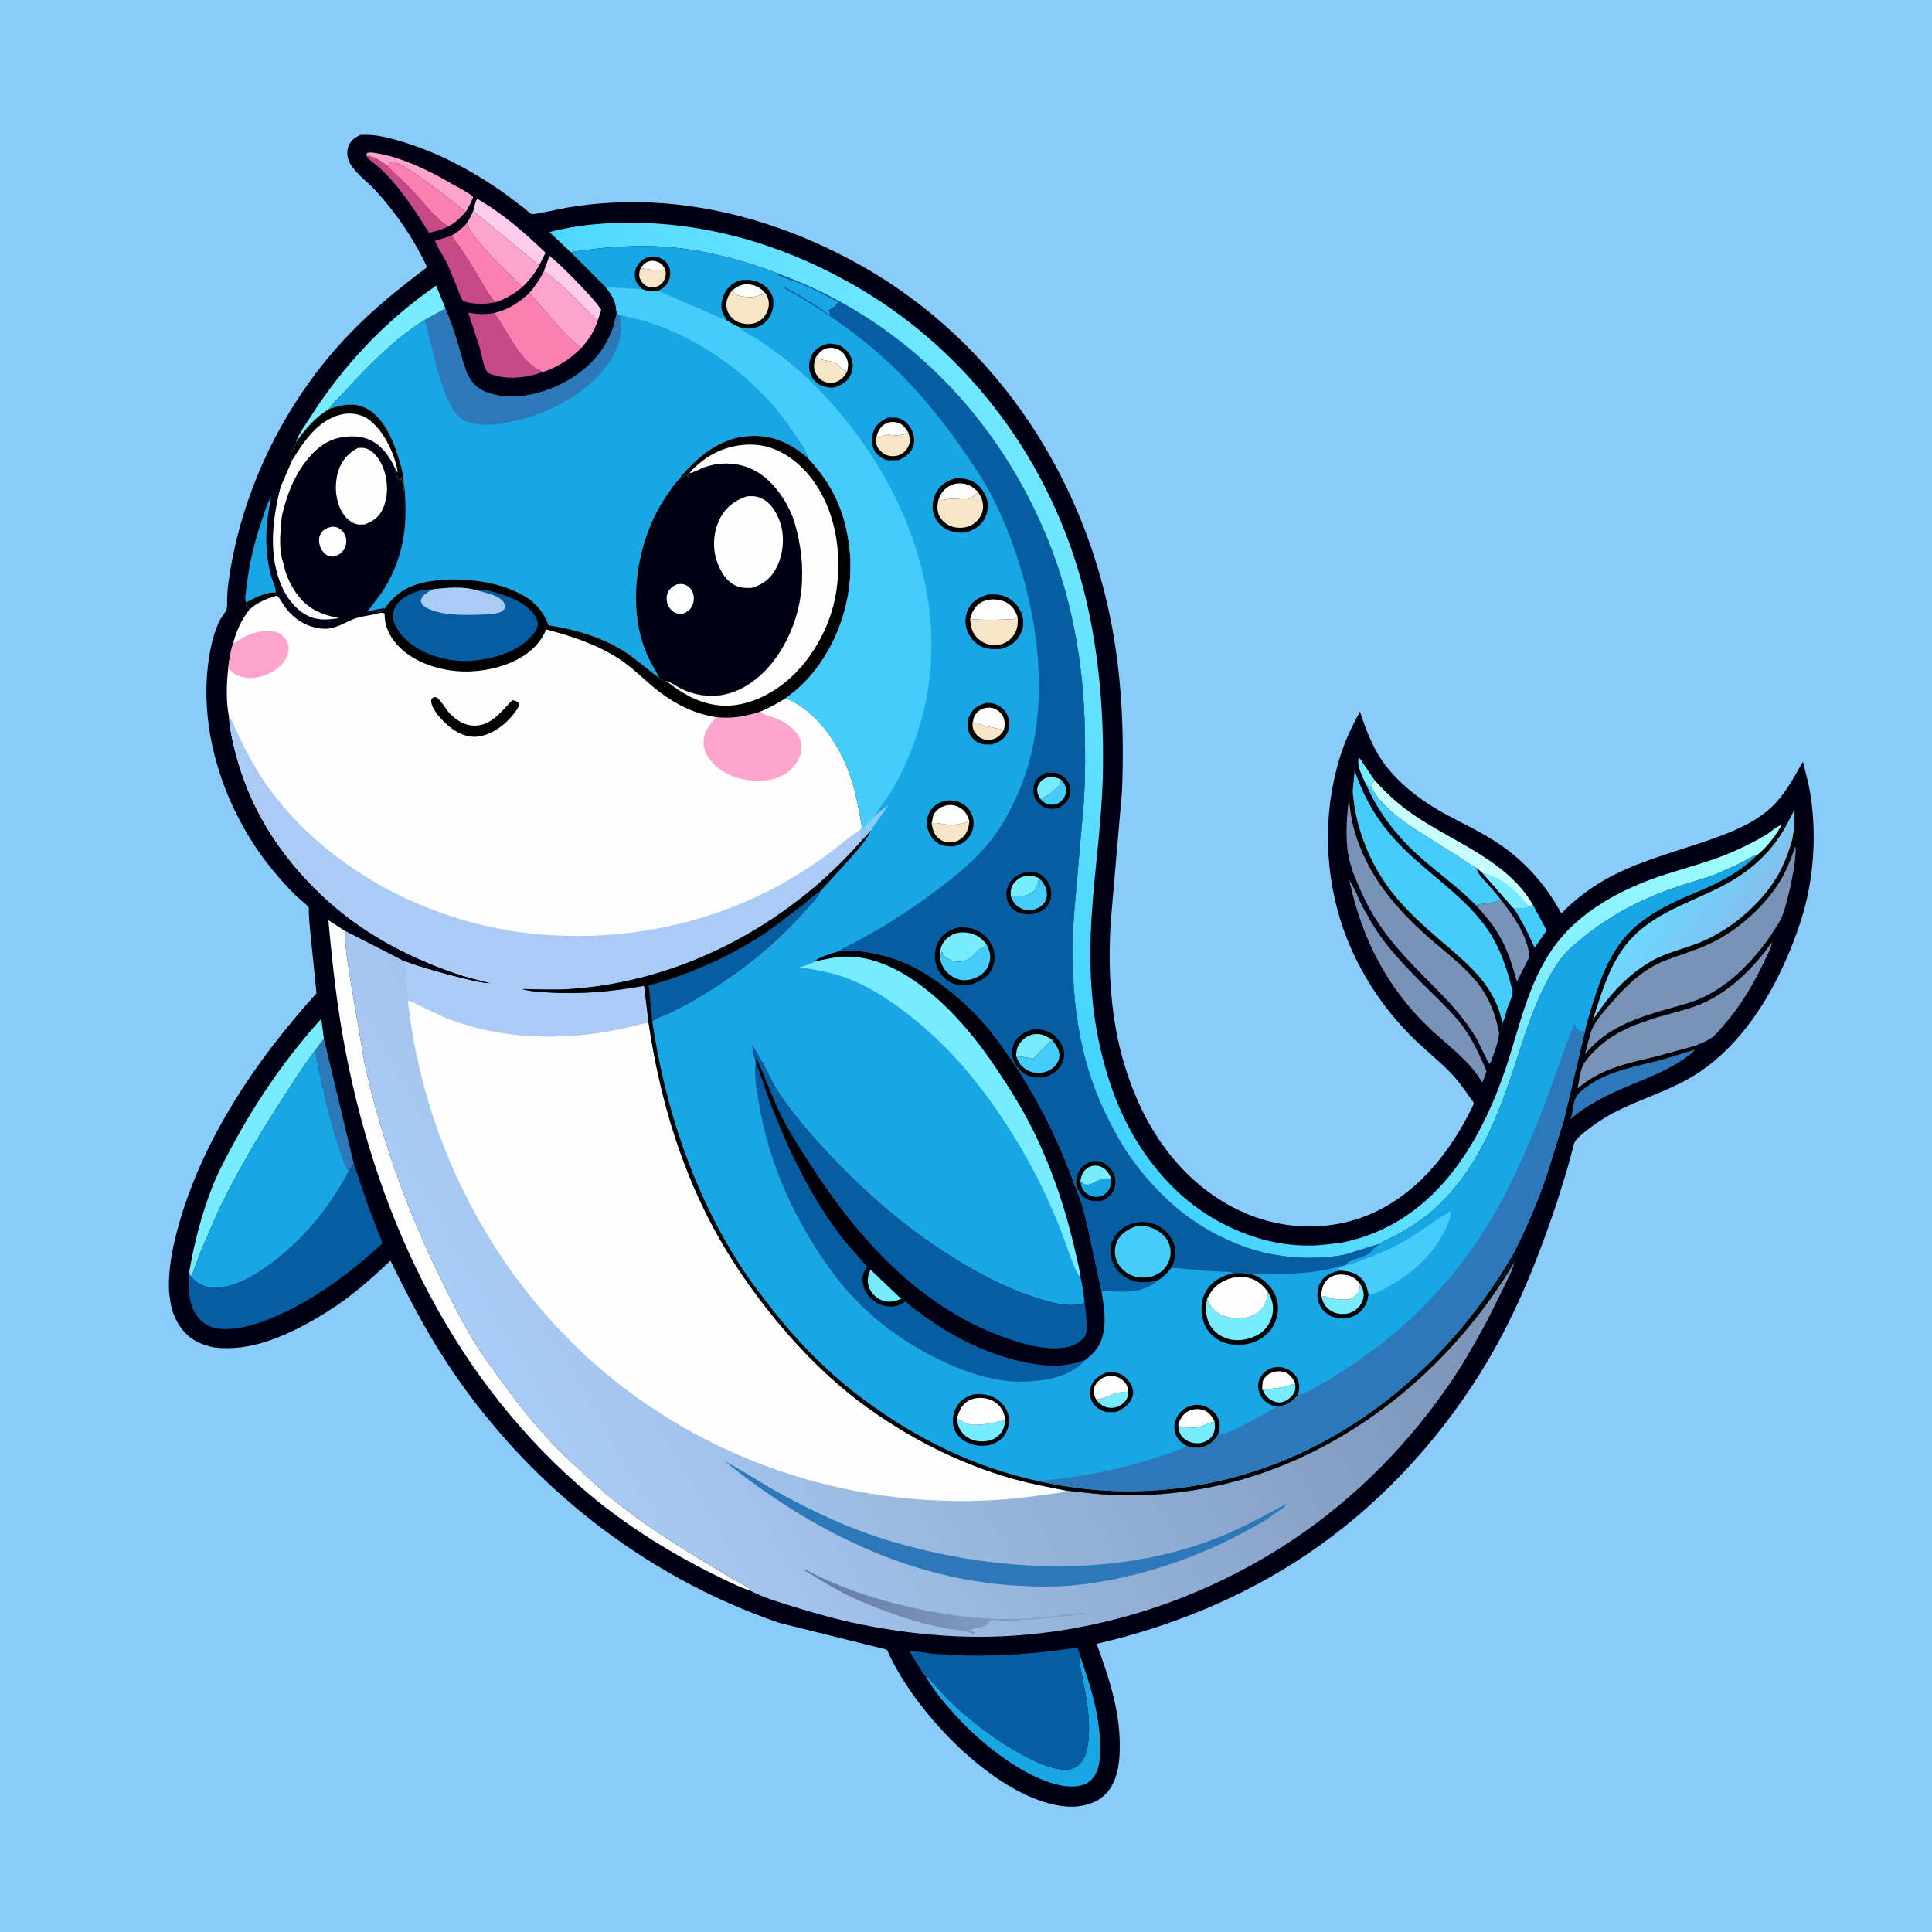 <svg version="1.1" xmlns="http://www.w3.org/2000/svg" style="display: block;" viewBox="0 0 2048 2048" width="1024" height="1024">
<defs>
	<linearGradient id="Gradient1" gradientUnits="userSpaceOnUse" x1="1833.54" y1="993.003" x2="1768.18" y2="944.032">
		<stop class="stop0" offset="0" stop-opacity="1" stop-color="rgb(130,191,238)"/>
		<stop class="stop1" offset="1" stop-opacity="1" stop-color="rgb(108,216,255)"/>
	</linearGradient>
	<linearGradient id="Gradient2" gradientUnits="userSpaceOnUse" x1="925.666" y1="856.412" x2="1541.08" y2="403.727">
		<stop class="stop0" offset="0" stop-opacity="1" stop-color="rgb(66,210,255)"/>
		<stop class="stop1" offset="1" stop-opacity="1" stop-color="rgb(166,255,255)"/>
	</linearGradient>
	<linearGradient id="Gradient3" gradientUnits="userSpaceOnUse" x1="1387.34" y1="1007.65" x2="548.204" y2="1497.45">
		<stop class="stop0" offset="0" stop-opacity="1" stop-color="rgb(121,145,180)"/>
		<stop class="stop1" offset="1" stop-opacity="1" stop-color="rgb(169,204,246)"/>
	</linearGradient>
	<linearGradient id="Gradient4" gradientUnits="userSpaceOnUse" x1="888.116" y1="1717.51" x2="1040.98" y2="1682.24">
		<stop class="stop0" offset="0" stop-opacity="1" stop-color="rgb(104,126,166)"/>
		<stop class="stop1" offset="1" stop-opacity="1" stop-color="rgb(130,154,194)"/>
	</linearGradient>
	<linearGradient id="Gradient5" gradientUnits="userSpaceOnUse" x1="818.213" y1="1107.57" x2="1204.96" y2="1360.25">
		<stop class="stop0" offset="0" stop-opacity="1" stop-color="rgb(0,0,3)"/>
		<stop class="stop1" offset="1" stop-opacity="1" stop-color="rgb(1,1,24)"/>
	</linearGradient>
</defs>
<path transform="translate(0,0)" fill="rgb(138,204,249)" d="M -0 -0 L 2048 0 L 2048 2048 L -0 2048 L -0 -0 z"/>
<path transform="translate(0,0)" fill="rgb(0,0,19)" d="M 381.934 143.067 C 396.939 142.012 410.853 145.626 425.125 149.867 C 463.74 161.344 499.49 180.41 532.5 203.316 L 555.163 220.292 C 557.53 222.114 561.183 225.832 563.81 226.975 C 565.342 227.642 596.503 220.871 601.029 220.106 C 630.161 215.178 659.888 213.401 689.411 214.679 C 763.656 217.89 836.154 240.501 901.496 275.284 C 1047.67 353.094 1145.07 495.415 1177.25 656.454 C 1189.24 716.471 1191.84 777.677 1189.36 838.719 L 1177.46 976.814 C 1174.23 1028.08 1177.28 1080.78 1192.37 1130.12 C 1211.52 1192.75 1248.01 1248.76 1307.11 1279.88 C 1346.87 1300.8 1393.88 1306.19 1436.91 1292.83 C 1491.91 1275.74 1531.04 1231.02 1556.79 1181.19 C 1558.04 1178.78 1562.15 1171.63 1562.19 1169.07 C 1562.2 1168.55 1559.19 1164.73 1558.7 1164.03 C 1552.27 1154.73 1545.87 1145.76 1538.04 1137.55 C 1526.41 1125.34 1513.13 1114.94 1500.97 1103.3 C 1464.62 1068.54 1436 1023.75 1421 975.67 C 1402.65 916.847 1402.99 850.961 1423.72 792.802 C 1428.54 779.284 1434.9 766.891 1441.59 754.245 C 1447.32 771.926 1454.27 790.415 1464.76 805.843 C 1479.35 827.3 1502.09 845.589 1524.41 858.575 C 1544.04 869.997 1565.02 879.177 1584.17 891.389 C 1614.31 910.61 1638.08 936.746 1655.02 968.242 C 1670.62 952.389 1688.9 938.753 1708.66 928.53 C 1741.38 911.601 1778.33 902.241 1813 890.037 C 1836.4 881.8 1860.82 872.12 1878.94 854.584 C 1892.68 841.279 1901.7 823.869 1911.17 807.45 C 1914.16 819.524 1917.55 831.661 1919.41 843.971 C 1925.9 886.792 1922.43 934.481 1909.14 975.625 C 1888.28 1040.17 1849.58 1110.72 1788.42 1144.37 C 1763.57 1158.05 1736.48 1166.17 1711.43 1179.07 C 1700.72 1184.58 1690.58 1191.31 1681.19 1198.85 C 1677.57 1201.75 1672.65 1205.61 1670 1209.44 C 1668.07 1212.23 1667.49 1216.52 1666.62 1219.79 L 1661.41 1238.85 L 1649.92 1276.12 C 1628.87 1338.48 1604.55 1398.99 1569.52 1455 C 1521.92 1531.13 1459.22 1598.15 1384.49 1648.23 C 1317.07 1693.4 1241.4 1724.34 1162.5 1742.52 C 1175.07 1777.23 1186.74 1811.41 1187.01 1848.88 C 1187.09 1861.19 1186.35 1873.65 1182.08 1885.34 C 1178.04 1896.38 1170.73 1905.36 1159.91 1910.23 C 1139.88 1919.27 1117.19 1914.53 1097.5 1906.92 C 1035.61 1882.97 966.38 1808.7 940.197 1748.68 L 825.94 1720.29 C 680.392 1670.25 556.059 1571.09 472.272 1442.4 C 450.151 1408.42 431.74 1372.71 413.901 1336.34 C 392.998 1356.17 371.543 1375.07 347.056 1390.41 C 317.585 1408.88 278.98 1428.67 243.374 1429.09 C 236.816 1429.16 230.221 1429.25 223.818 1427.67 L 222 1427.19 C 215.745 1425.56 209.873 1423.24 204.432 1419.7 C 192.073 1411.66 183.687 1396.67 181.028 1382.4 L 180.688 1380.5 L 179.246 1369.84 C 178.039 1345.17 183.136 1320.61 189.884 1297 C 216.053 1205.44 272.089 1122.9 335.507 1052.91 L 328.231 981.094 L 327.332 967.883 C 327.279 966.455 327.567 963.248 327.172 962.002 C 326.536 959.997 316.632 952.334 314.678 950.411 C 303.347 939.259 292.706 927.418 283.034 914.789 C 235.471 852.693 208.229 768.52 222.704 690.44 C 224.788 679.2 228.179 666.902 233.441 656.71 C 235.073 653.549 239.66 648.46 240.421 645.374 C 241.097 642.634 240.669 638.516 240.742 635.628 C 240.901 629.354 241.377 623.173 242.235 616.955 C 255.616 519.922 301.906 425.588 369.684 354.725 C 395.308 327.935 423.17 305.551 452.712 283.29 C 439.469 254.26 419.899 225.77 398.413 202.219 C 389.741 192.714 377.447 184.336 371.024 173.176 C 368.075 168.053 367.238 161.105 369.199 155.5 C 371.423 149.14 376.078 145.799 381.934 143.067 z"/>
<path transform="translate(0,0)" fill="rgb(0,0,1)" d="M 298.098 556.389 C 300.955 565.753 300.926 575.764 301.352 585.5 L 300.494 586.713 C 300.626 589.213 300.837 592.343 301.25 594.75 L 301.942 596.317 L 300.579 596.911 L 300.234 596.478 C 295.945 584.945 296.585 568.35 298.098 556.389 z"/>
<path transform="translate(0,0)" fill="rgb(118,236,254)" d="M 1448.33 832.076 C 1444.72 824.828 1438.15 811.89 1440.23 804 L 1441.23 803.584 L 1457.28 827.213 C 1454.27 830.652 1453.96 830.63 1454.01 835.151 L 1448.33 832.076 z"/>
<path transform="translate(0,0)" fill="rgb(254,254,254)" d="M 352.181 558.247 C 354.147 558.449 356.238 558.638 358.08 559.395 C 361.9 560.966 365.129 564.839 366.36 568.732 C 367.698 572.962 367.213 577.897 365.005 581.744 C 362.218 586.601 358.763 588.594 353.5 590.029 C 351.026 590.112 348.73 589.772 346.574 588.452 C 342.727 586.096 339.826 581.967 338.831 577.595 C 337.836 573.226 337.854 568.73 340.479 564.899 C 343.448 560.567 347.272 559.334 352.181 558.247 z"/>
<path transform="translate(0,0)" fill="rgb(69,204,251)" d="M 1620.9 960.683 L 1625.24 959.743 L 1639.55 986.305 L 1626.77 1004.58 C 1620.21 990.033 1613.37 976.098 1604.48 962.782 C 1609.69 963.055 1616.15 963.094 1620.9 960.683 z"/>
<path transform="translate(0,0)" fill="rgb(253,204,237)" d="M 576.44 287.635 L 582.498 271.185 C 594.013 280.651 604.311 291.232 614.577 302.011 C 622.699 310.538 630.797 318.665 637.305 328.527 L 633.808 339.267 C 627.546 335.594 621.17 327.549 615.92 322.346 C 603.449 309.986 591.095 297.437 576.44 287.635 z"/>
<path transform="translate(0,0)" fill="rgb(197,74,134)" d="M 388.148 164.873 C 396.419 165.685 404.46 170.895 410.829 176.029 C 417.901 184.018 426.818 191.145 434.336 198.893 C 447.707 212.67 458.801 229.405 475.214 240.015 C 468.856 243.394 461.757 245.137 454.807 246.827 C 442.463 227.121 429.71 207.274 414.158 189.895 C 409.734 184.952 405.098 180.297 400.018 176.03 C 395.951 172.615 390.918 169.424 388.148 164.873 z"/>
<path transform="translate(0,0)" fill="rgb(252,164,204)" d="M 388.148 164.873 L 389.086 162.212 C 392.638 161.029 396.498 162.019 400.115 162.597 C 420.73 165.892 442.244 175.371 460.856 184.713 L 491.276 201.674 C 494.53 203.695 499.203 205.965 501.586 208.959 C 499.404 214.674 496.913 219.53 493.613 224.679 C 483.101 215.606 426.754 171.833 417.5 171.54 C 413.993 171.429 412.978 173.68 410.829 176.029 C 404.46 170.895 396.419 165.685 388.148 164.873 z"/>
<path transform="translate(0,0)" fill="rgb(253,204,237)" d="M 501.544 223.727 C 502.39 220.936 504.016 212.376 505.959 210.78 C 532.731 226.191 556.152 246.604 578.343 267.923 L 571.524 281.321 L 501.544 223.727 z"/>
<path transform="translate(0,0)" fill="rgb(44,120,184)" d="M 343.342 1100.96 L 375.115 1233.79 L 369.807 1241.29 C 364.944 1234.53 362.535 1225.38 359.885 1217.55 C 348.465 1183.84 340.687 1148.24 334.11 1113.29 L 343.342 1100.96 z"/>
<path transform="translate(0,0)" fill="rgb(24,166,229)" d="M 261.163 638.438 C 260.622 637.525 260.303 637.149 260.148 635.965 C 259.642 632.093 260.953 626.427 261.362 622.471 C 263.95 597.464 270.004 573.562 278.096 549.811 C 280.778 541.937 283.178 533.526 287.503 526.384 C 282.915 548.348 280.572 569.845 283.696 592.217 C 284.644 599.007 285.996 605.786 287.909 612.372 C 289.144 616.622 293.131 623.97 292.104 628.193 C 281.768 627.361 270.094 633.795 261.163 638.438 z"/>
<path transform="translate(0,0)" fill="rgb(249,128,177)" d="M 410.829 176.029 C 412.978 173.68 413.993 171.429 417.5 171.54 C 426.754 171.833 483.101 215.606 493.613 224.679 C 487.983 230.801 482.8 236.278 475.214 240.015 C 458.801 229.405 447.707 212.67 434.336 198.893 C 426.818 191.145 417.901 184.018 410.829 176.029 z"/>
<path transform="translate(0,0)" fill="rgb(120,146,184)" d="M 1590.93 953.744 C 1603.96 969.818 1619.82 992.952 1621.23 1014.32 L 1607.93 1040.65 C 1603.21 1022.54 1597.38 1004.76 1587.5 988.723 C 1580.86 977.942 1572.75 968.66 1564.25 959.351 C 1572.84 957.774 1583.07 957.548 1590.93 953.744 z"/>
<path transform="translate(0,0)" fill="rgb(197,74,134)" d="M 524.906 320.522 C 513.164 322.887 502.55 322.62 491.023 319.38 C 488.274 315.787 486.805 310.222 485.139 306 L 474.317 280.083 C 470.501 271.855 464.08 263.537 461.062 255.304 L 478.633 249.791 C 488.355 262.501 496.917 275.993 505.1 289.735 C 511.398 300.312 516.992 311.02 524.906 320.522 z"/>
<path transform="translate(0,0)" fill="rgb(249,128,177)" d="M 478.633 249.791 C 484.945 246.155 489.556 242.368 494.498 237.064 C 504.701 256.044 522.787 273.474 537.928 288.683 C 542.821 293.599 548.372 300.221 554.236 303.786 C 545.208 311.604 536.28 316.808 524.906 320.522 C 516.992 311.02 511.398 300.312 505.1 289.735 C 496.917 275.993 488.355 262.501 478.633 249.791 z"/>
<path transform="translate(0,0)" fill="rgb(252,164,204)" d="M 494.498 237.064 C 497.416 232.703 499.515 228.537 501.544 223.727 L 571.524 281.321 C 566.789 289.903 561.367 297.012 554.236 303.786 C 548.372 300.221 542.821 293.599 537.928 288.683 C 522.787 273.474 504.701 256.044 494.498 237.064 z"/>
<path transform="translate(0,0)" fill="rgb(252,164,204)" d="M 560.987 310.772 C 567.317 303.383 572.122 296.387 576.44 287.635 C 591.095 297.437 603.449 309.986 615.92 322.346 C 621.17 327.549 627.546 335.594 633.808 339.267 C 629.89 350.95 624.639 359.791 616.241 368.783 C 601.008 357.981 588.393 341.955 576.365 327.846 C 571.39 322.011 565.81 316.732 560.987 310.772 z"/>
<path transform="translate(0,0)" fill="rgb(197,74,134)" d="M 575.992 394.288 C 557.602 400.788 535.715 403.467 517.38 395.432 C 512.636 390.453 510.306 374.613 508.253 367.65 L 496.437 331.497 C 505.192 332.963 513.618 333.602 522.415 332.059 L 523.879 331.794 C 538.414 351.255 551.75 385.894 575.992 394.288 z"/>
<path transform="translate(0,0)" fill="rgb(200,254,255)" d="M 1457.28 827.213 C 1470.09 841.503 1483.62 853.713 1499.53 864.5 C 1541.96 893.263 1598.79 912.895 1625.24 959.743 L 1620.9 960.683 C 1616.15 963.094 1609.69 963.055 1604.48 962.782 L 1571.3 925.212 L 1565.21 920.16 C 1558.46 917.146 1551.7 911.561 1545.25 907.683 L 1498.36 877.936 C 1481.77 866.584 1463.64 853.231 1454.01 835.151 C 1453.96 830.63 1454.27 830.652 1457.28 827.213 z"/>
<path transform="translate(0,0)" fill="rgb(118,236,254)" d="M 1571.3 925.212 C 1591.18 929.296 1608.03 944.567 1620.34 960.168 L 1620.9 960.683 C 1616.15 963.094 1609.69 963.055 1604.48 962.782 L 1571.3 925.212 z"/>
<path transform="translate(0,0)" fill="rgb(118,236,254)" d="M 313.802 469.081 C 316.339 459.736 324.077 449.889 329.269 441.725 C 363.921 387.238 409.127 339.365 462.363 302.799 L 472.273 327.073 L 450.377 339.078 C 417.498 359.773 389.81 388.115 363.842 416.693 C 359.045 421.972 352.512 427.482 348.837 433.538 C 333.16 443.484 324.268 454.1 313.802 469.081 z"/>
<path transform="translate(0,0)" fill="rgb(69,204,251)" d="M 1448.33 832.076 L 1454.01 835.151 C 1463.64 853.231 1481.77 866.584 1498.36 877.936 L 1545.25 907.683 C 1551.7 911.561 1558.46 917.146 1565.21 920.16 C 1566.76 926.789 1572.04 931.648 1576.46 936.553 C 1581.51 942.157 1586.38 947.711 1590.93 953.744 C 1583.07 957.548 1572.84 957.774 1564.25 959.351 C 1547.61 942.377 1529.06 928.835 1511.05 913.526 C 1484.15 890.658 1462.62 864.518 1448.33 832.076 z"/>
<path transform="translate(0,0)" fill="rgb(254,254,254)" d="M 379.237 474.967 C 381.833 474.684 384.958 474.533 387.5 475.23 C 395.33 477.379 401.803 485.914 404.967 492.989 C 411.205 506.939 412.284 524.584 406.124 538.725 C 402.059 548.057 395.76 552.352 386.696 555.874 C 383.827 556.058 380.739 556.399 377.926 555.647 C 371.431 553.91 366.155 548.655 362.775 543.033 C 355.397 530.762 354.403 514.113 358.291 500.455 C 361.603 488.817 368.695 480.664 379.237 474.967 z"/>
<path transform="translate(0,0)" fill="rgb(24,166,229)" d="M 1144.52 1754.25 C 1155.67 1785.74 1166.11 1818.4 1166.25 1852.15 C 1166.29 1861.14 1165.93 1871.3 1161.89 1879.5 C 1158.9 1885.59 1153.86 1890.47 1147.24 1892.35 C 1126.16 1898.37 1097.29 1884.47 1079.82 1873.9 C 1051.88 1857.01 1027.27 1835.23 1005.97 1810.58 C 997.196 1800.43 988.027 1789.17 981.561 1777.39 C 982.144 1777.45 982.779 1777.33 983.308 1777.58 C 984.175 1777.99 986.49 1781.16 987.246 1782.01 L 999.291 1795.4 C 1005.19 1801.8 1011.43 1807.74 1017.95 1813.5 C 1037.59 1830.83 1058.67 1846.47 1081.7 1859.02 C 1091.57 1864.39 1102.23 1869.86 1113.03 1873.11 C 1121.61 1875.7 1132.29 1877.84 1140.5 1873 C 1146.95 1869.21 1150.3 1862.67 1151.93 1855.59 L 1152.29 1854 C 1155.02 1841.96 1154.68 1828.02 1153.54 1815.72 C 1152.26 1801.89 1149.32 1788 1146.69 1774.36 C 1145.61 1768.81 1142.44 1759.3 1144.52 1754.25 z"/>
<path transform="translate(0,0)" fill="rgb(249,128,177)" d="M 523.879 331.794 C 538.73 328.274 549.878 320.988 560.987 310.772 C 565.81 316.732 571.39 322.011 576.365 327.846 C 588.393 341.955 601.008 357.981 616.241 368.783 C 604.029 381.013 592.24 388.458 575.992 394.288 C 551.75 385.894 538.414 351.255 523.879 331.794 z"/>
<path transform="translate(0,0)" fill="rgb(120,146,184)" d="M 1575.83 1135.19 C 1574.63 1139.51 1573.1 1143.45 1571.26 1147.54 C 1559.17 1126.66 1539.58 1111.91 1521.89 1095.97 C 1472.47 1051.44 1444.09 997.568 1430.3 932.999 C 1438.02 944.469 1441.64 958.517 1449.56 970.123 C 1465.75 1001.1 1491.2 1026.17 1515.77 1050.48 C 1527.99 1062.57 1540.9 1074.67 1551.08 1088.58 C 1561.92 1103.39 1568.35 1118.61 1575.83 1135.19 z"/>
<path transform="translate(0,0)" fill="rgb(118,236,254)" d="M 200.54 1348.48 C 205.816 1318.05 213.547 1287.55 224.833 1258.78 C 231.753 1241.14 241.062 1224.05 250.172 1207.47 C 275.366 1161.59 305.444 1118.86 340.516 1079.96 L 343.342 1100.96 L 334.11 1113.29 C 321.281 1130.3 309.987 1148.22 298.417 1166.09 C 274.271 1203.38 252.046 1241.12 232.569 1281.07 L 213.307 1325.2 L 205.925 1345 C 205.331 1346.59 204.426 1350.42 203.429 1351.5 C 203.082 1351.88 202.566 1352.05 202.134 1352.32 L 201.191 1352.12 L 200.54 1348.48 z"/>
<path transform="translate(0,0)" fill="rgb(254,254,254)" d="M 348.837 433.538 C 362.17 429.106 374.357 425.952 387.708 432.439 C 405.083 440.882 415.598 463.699 421.295 481.269 C 424.211 490.259 428.355 503.399 428.042 512.857 C 427.735 514.905 427.613 516.596 427.93 518.637 L 428.237 520.5 L 427.16 520.34 C 427.176 517.17 427.583 513.251 426.37 510.328 C 425.753 508.841 425.629 508.524 425.675 506.938 L 425.75 505.25 L 424.732 508.225 L 422.76 508.725 C 421.756 507.369 421.155 506.38 420.595 504.767 C 419.892 502.743 419.087 500.992 418.156 499.062 L 419.513 497.975 C 413.653 484.568 404.134 470.839 389.86 465.425 C 377.491 460.734 360.487 462.067 348.694 467.813 C 327.59 478.096 311.973 504.404 304.792 525.959 C 301.855 534.774 297.769 547.15 298.098 556.389 C 296.585 568.35 295.945 584.945 300.234 596.478 L 300.579 596.911 C 301.928 607.31 307.558 619.249 313.411 627.844 C 325.134 645.06 339.686 651.392 359.484 655.209 C 350.825 656.425 342.218 657.619 333.591 655.454 C 320.9 652.268 309.614 641.343 303.152 630.214 C 283.294 596.011 288.017 552.508 297.507 515.974 L 309.602 488.1 C 309.222 486.901 307.72 483.566 307.826 482.5 C 308.185 478.923 312.457 474.094 313.493 470.35 L 313.802 469.081 C 324.268 454.1 333.16 443.484 348.837 433.538 z"/>
<path transform="translate(0,0)" fill="rgb(0,0,1)" d="M 348.837 433.538 C 362.17 429.106 374.357 425.952 387.708 432.439 C 405.083 440.882 415.598 463.699 421.295 481.269 C 424.211 490.259 428.355 503.399 428.042 512.857 C 427.735 514.905 427.613 516.596 427.93 518.637 L 428.237 520.5 L 427.16 520.34 C 427.176 517.17 427.583 513.251 426.37 510.328 C 425.753 508.841 425.629 508.524 425.675 506.938 L 425.75 505.25 L 424.732 508.225 L 422.76 508.725 C 421.756 507.369 421.155 506.38 420.595 504.767 C 419.892 502.743 419.087 500.992 418.156 499.062 L 419.513 497.975 C 420.201 499.042 420.848 500.022 421.663 501 L 421.211 498.061 C 417.865 479.726 405.584 454.452 389.645 443.888 C 381.483 438.478 370.745 437.127 361.263 439.504 C 336.744 445.651 322.113 467.873 309.602 488.1 C 309.222 486.901 307.72 483.566 307.826 482.5 C 308.185 478.923 312.457 474.094 313.493 470.35 L 313.802 469.081 C 324.268 454.1 333.16 443.484 348.837 433.538 z"/>
<path transform="translate(0,0)" fill="rgb(120,146,184)" d="M 1429.96 846.716 C 1430.44 842.854 1431.29 841.454 1433.93 838.629 C 1436.82 877.91 1452.51 917.064 1477.2 947.851 C 1491.88 966.162 1509.73 982.008 1527.45 997.298 C 1556.54 1022.41 1584.55 1044.04 1592.54 1084.18 L 1593 1085.88 L 1594.46 1087 C 1592.96 1090.05 1591.78 1093.17 1589.1 1095.38 C 1588.75 1102.11 1586.24 1108.8 1584.14 1115.17 C 1583.6 1116.82 1581.44 1121.51 1581.83 1122.98 L 1579 1127.82 C 1577 1126.39 1576.26 1123.57 1575.23 1121.35 L 1565.73 1102.04 C 1562.21 1095.48 1557.81 1089.33 1553.39 1083.36 C 1540.4 1065.81 1525 1050.83 1509.68 1035.4 C 1490.52 1016.1 1472.38 996.699 1457.88 973.527 C 1448.3 958.228 1441.35 942.395 1434.59 925.753 C 1432.54 919.082 1430.22 912.324 1429.08 905.425 C 1426.12 887.514 1427.42 864.69 1429.96 846.716 z"/>
<path transform="translate(0,0)" fill="rgb(0,0,1)" d="M 1429.96 846.716 C 1430.44 842.854 1431.29 841.454 1433.93 838.629 C 1436.82 877.91 1452.51 917.064 1477.2 947.851 C 1491.88 966.162 1509.73 982.008 1527.45 997.298 C 1556.54 1022.41 1584.55 1044.04 1592.54 1084.18 L 1593 1085.88 L 1594.46 1087 C 1592.96 1090.05 1591.78 1093.17 1589.1 1095.38 C 1586.06 1077.55 1579.87 1060.64 1569.22 1045.89 C 1556.55 1028.34 1538.16 1014.03 1521.74 1000.08 C 1482.48 966.727 1449.59 929.96 1435.33 878.969 C 1432.33 868.239 1431.13 857.737 1429.96 846.716 z"/>
<path transform="translate(0,0)" fill="rgb(69,204,251)" d="M 1433.93 838.629 L 1435.93 816.791 C 1445.96 845.314 1458.08 867.058 1478.46 889.742 C 1507.93 922.538 1547.52 945.452 1573.82 980.915 C 1583.17 993.523 1589.83 1007.25 1595.05 1022 C 1597.74 1029.59 1600.11 1037.15 1601.91 1045 C 1602.33 1046.81 1603.6 1050.64 1603.41 1052.32 C 1602.85 1057.28 1599.4 1064.19 1597.78 1069.09 C 1596.34 1073.43 1595.41 1078.7 1593.5 1082.76 L 1592.54 1084.18 C 1584.55 1044.04 1556.54 1022.41 1527.45 997.298 C 1509.73 982.008 1491.88 966.162 1477.2 947.851 C 1452.51 917.064 1436.82 877.91 1433.93 838.629 z"/>
<path transform="translate(0,0)" fill="rgb(7,93,162)" d="M 369.807 1241.29 L 375.115 1233.79 L 389.931 1277.38 L 401.675 1308.19 C 402.687 1310.79 405.536 1315.93 404.994 1318.52 C 370.967 1349.32 335.762 1376.24 293.432 1394.86 C 275.714 1402.65 255.913 1409.51 236.267 1408.78 C 226.194 1408.4 217.916 1405.45 211.04 1397.81 C 200.12 1385.69 199.139 1366.99 200.218 1351.51 L 200.54 1348.48 L 201.191 1352.12 L 201.705 1353.03 L 203 1353.82 C 206.46 1357.33 208.996 1359.72 213.653 1361.84 L 215.136 1362.5 C 225.373 1367.16 236.664 1364.94 247.068 1361.63 C 260.695 1357.28 272.373 1350 283.931 1341.79 C 319.918 1316.24 349.286 1280.24 369.807 1241.29 z"/>
<path transform="translate(0,0)" fill="rgb(254,254,254)" d="M 795.823 1686.35 C 782.118 1681.83 768.858 1674.97 755.935 1668.58 C 709.932 1645.8 664.264 1617.16 624.86 1584.21 C 482.987 1465.56 401.898 1296.23 366.812 1116.96 C 357.652 1070.16 352.313 1022.92 348.098 975.464 L 365.252 986.506 C 366.441 1013.92 372.113 1041.96 376.52 1069.02 L 386.591 1127.85 C 403.386 1203.88 429.452 1276.98 463.154 1347.07 C 475.405 1372.55 487.72 1397.55 502.323 1421.8 C 510.6 1435.55 520.358 1448.42 529.699 1461.46 C 552.474 1493.24 577.658 1524.47 606.602 1550.91 C 621.908 1564.9 637.321 1579.77 653.515 1592.66 C 692.305 1623.53 734.179 1648.3 776.616 1673.6 C 780.006 1675.62 795.53 1682.97 795.823 1686.35 z"/>
<path transform="translate(0,0)" fill="rgb(7,93,162)" d="M 981.561 1777.39 C 979.616 1776.23 977.755 1772.65 976.507 1770.71 L 964.418 1750.98 C 968.951 1749.46 983.209 1752.58 988.416 1753.06 L 1022.51 1754.91 C 1063.03 1755.55 1101.61 1752.72 1141.68 1746.49 C 1143.5 1748.72 1143.82 1751.5 1144.52 1754.25 C 1142.44 1759.3 1145.61 1768.81 1146.69 1774.36 C 1149.32 1788 1152.26 1801.89 1153.54 1815.72 C 1154.68 1828.02 1155.02 1841.96 1152.29 1854 L 1151.93 1855.59 C 1150.3 1862.67 1146.95 1869.21 1140.5 1873 C 1132.29 1877.84 1121.61 1875.7 1113.03 1873.11 C 1102.23 1869.86 1091.57 1864.39 1081.7 1859.02 C 1058.67 1846.47 1037.59 1830.83 1017.95 1813.5 C 1011.43 1807.74 1005.19 1801.8 999.291 1795.4 L 987.246 1782.01 C 986.49 1781.16 984.175 1777.99 983.308 1777.58 C 982.779 1777.33 982.144 1777.45 981.561 1777.39 z"/>
<path transform="translate(0,0)" fill="rgb(24,166,229)" d="M 334.11 1113.29 C 340.687 1148.24 348.465 1183.84 359.885 1217.55 C 362.535 1225.38 364.944 1234.53 369.807 1241.29 C 349.286 1280.24 319.918 1316.24 283.931 1341.79 C 272.373 1350 260.695 1357.28 247.068 1361.63 C 236.664 1364.94 225.373 1367.16 215.136 1362.5 L 213.653 1361.84 C 208.996 1359.72 206.46 1357.33 203 1353.82 L 201.705 1353.03 L 201.191 1352.12 L 202.134 1352.32 C 202.566 1352.05 203.082 1351.88 203.429 1351.5 C 204.426 1350.42 205.331 1346.59 205.925 1345 L 213.307 1325.2 L 232.569 1281.07 C 252.046 1241.12 274.271 1203.38 298.417 1166.09 C 309.987 1148.22 321.281 1130.3 334.11 1113.29 z"/>
<path transform="translate(0,0)" fill="rgb(0,0,1)" d="M 1894.75 872.778 L 1902.33 858.11 L 1902.15 875.522 L 1904.03 881.292 C 1905.46 885.383 1904.69 889.946 1903.91 894.069 L 1903.75 895.07 L 1903.11 897.129 C 1905.44 910.733 1894.3 960.724 1887.95 974.025 C 1885.87 978.372 1882.84 982.563 1880.27 986.63 C 1879.62 987.655 1877.83 989.861 1877.63 991.028 L 1880.49 993.5 L 1880.08 994.372 C 1879.43 995.797 1878.89 997.246 1878.54 998.771 C 1877.73 1004.67 1874.01 1010.93 1871.5 1016.34 C 1859.49 1042.23 1845.84 1065.45 1827.05 1086.96 C 1823.25 1091.31 1819.09 1096.76 1814.38 1100.1 C 1809.45 1103.59 1803.1 1105.98 1797.56 1108.38 L 1796.5 1112.65 C 1794.67 1116.08 1790.15 1118.8 1787 1121.07 C 1761.25 1139.65 1729.36 1148.12 1701.27 1162.5 C 1688.49 1169.04 1675.56 1176.97 1664.69 1186.43 C 1663.38 1188.41 1662.29 1190.48 1660.25 1191.79 C 1660.25 1187.93 1662.58 1188.47 1663.19 1185.44 L 1665 1178.5 L 1666.73 1169.7 C 1667.16 1167.57 1666.8 1169.36 1667.75 1166.75 L 1668.77 1162.61 C 1669.65 1159.97 1672.96 1157.42 1675 1155.5 L 1673.84 1155.28 C 1672.11 1154.94 1672.78 1155.09 1671 1154.5 C 1671.1 1151.87 1671.15 1150.96 1672 1148.5 L 1672.5 1146 L 1674.73 1134.7 C 1675.44 1131.18 1674.37 1136.5 1675.75 1131.75 L 1676.25 1128.25 L 1679.12 1124.66 C 1680.72 1122.7 1679.81 1123.88 1681.08 1121.89 C 1681.89 1120.61 1682.52 1119.97 1683.56 1118.94 C 1686.38 1116.16 1683.87 1118.96 1685.75 1115.75 C 1687.67 1112.49 1693.05 1108.13 1696.25 1106.25 C 1698.04 1105.2 1699.22 1103.45 1701.25 1102.25 L 1704 1100 L 1719 1091 C 1721.12 1089.71 1723.57 1088.37 1725.98 1087.77 C 1727.48 1087.39 1728.61 1086.65 1730 1086 L 1732.5 1085 L 1735.61 1083.61 C 1736.85 1083.04 1737.73 1082.86 1739 1082.5 L 1755.53 1076.97 C 1757.49 1076.32 1759.3 1075.97 1761.25 1075.25 L 1765.31 1074.25 C 1766.33 1074.05 1767.26 1073.53 1768.25 1073.25 C 1772.3 1072.09 1776.5 1071.35 1780.5 1070 C 1783.68 1068.93 1787.06 1068.41 1790.25 1067.25 C 1799.76 1063.79 1808.22 1060.25 1817 1055 C 1818.71 1053.98 1820.36 1053.15 1822 1052 L 1836 1042 L 1837.36 1040.92 L 1840.19 1038.28 C 1842.65 1035.82 1840.21 1038 1843.25 1036.25 C 1845.1 1035.18 1847.2 1032.43 1848.74 1030.89 C 1853.52 1026.13 1859.25 1021.41 1862.75 1015.75 C 1864.14 1013.5 1866.28 1012.27 1867.75 1009.75 L 1875.05 1000.23 C 1876.07 998.961 1876.48 998.019 1877 996.5 L 1876 996.5 C 1874.58 998.281 1872 1000.48 1871.99 1002.75 C 1869.81 1004.7 1868.73 1005.76 1867.25 1008.25 L 1865 1011 L 1864 1012.5 C 1861.63 1015.38 1859.33 1017.04 1857.25 1020.25 C 1854.22 1024.93 1846.33 1031.79 1841.75 1034.75 C 1839.1 1036.46 1837.7 1039.04 1834.75 1040.75 C 1831.92 1042.4 1829.37 1045.15 1826.5 1047 L 1820.52 1051.02 L 1815.75 1053.75 L 1812 1056 L 1800.39 1061.39 C 1799.16 1061.95 1798.26 1062.14 1797 1062.5 C 1795.74 1062.86 1794.69 1063.6 1793.5 1064 L 1792 1064.24 L 1790.5 1065 L 1789 1065.24 C 1786.66 1065.77 1784.26 1066.45 1782 1067.24 C 1780.76 1067.68 1779.56 1067.98 1778.28 1068.23 C 1775.46 1068.8 1772.44 1069.77 1769.75 1070.75 L 1765.48 1072.02 C 1763.53 1072.67 1761.7 1073.04 1759.75 1073.75 L 1755.48 1075.02 L 1749.75 1076.75 L 1748.45 1077.08 C 1746.19 1077.69 1744.29 1078.86 1742 1079.5 L 1739 1080.5 L 1737.5 1080.97 C 1728.08 1084.11 1718.55 1088.89 1710 1094 C 1708.29 1095.02 1706.65 1095.87 1705 1097 L 1703.56 1097.94 C 1701.63 1099.23 1699.95 1100.58 1698.31 1102.22 C 1696.46 1104.07 1698.82 1101.79 1695.75 1103.75 C 1692.7 1105.69 1683.55 1114.84 1682.5 1118 L 1679.25 1117.75 C 1679.18 1115.39 1679.43 1114.7 1680 1112.5 C 1680.48 1110.63 1680.32 1109.48 1681 1107.5 C 1681.77 1105.27 1681.9 1103.05 1682.75 1100.75 L 1683.75 1096.69 C 1684.22 1094.35 1683.7 1096.71 1684.75 1093.75 L 1685.08 1092.45 C 1685.95 1089.27 1687.92 1085.99 1689.75 1083.25 L 1687 1082.5 C 1687.2 1077.28 1689.34 1072.47 1691 1067.5 L 1698.97 1043.5 C 1700.22 1039.75 1702.05 1035.84 1703.92 1032.36 C 1704.78 1030.76 1704.9 1029.62 1705.5 1028 L 1709.36 1020.36 C 1711.49 1015.68 1715.06 1010.28 1718 1006 L 1718.94 1004.56 C 1720.23 1002.63 1721.73 1000.95 1722.98 998.991 C 1726.34 993.708 1734.97 985.32 1740.25 982.25 C 1743.08 980.602 1745.63 977.846 1748.5 976 L 1757.48 969.984 L 1762.25 967.25 L 1766 965 C 1769.77 962.702 1774.05 960.974 1778 959 C 1782.05 956.977 1786.64 953.853 1790.98 952.766 C 1793.04 952.252 1794.79 951.073 1796.64 950.078 C 1798.24 949.218 1799.39 949.112 1801 948.5 L 1804 947 L 1806.5 946 L 1828.72 935.625 C 1830.13 934.985 1830.75 934.386 1831.75 933.25 C 1828.68 933.688 1826.48 935.393 1823.75 936.75 L 1809.39 943.391 C 1807.7 944.16 1808.49 943.866 1807.02 944.234 C 1804.15 944.951 1800.72 946.739 1798 948 L 1795.5 949 L 1792.39 950.391 C 1790.7 951.16 1791.49 950.866 1790.02 951.234 C 1787.96 951.748 1786.21 952.927 1784.36 953.922 C 1782.76 954.782 1781.62 954.9 1780 955.5 C 1774.69 957.466 1768.87 961.059 1764 964 L 1757 968 C 1755.29 969.025 1753.64 969.852 1752 971 L 1741.89 978.078 C 1740.61 978.891 1739.97 979.518 1738.94 980.562 C 1735.61 983.935 1739.47 980.341 1735.75 982.75 C 1731.36 985.592 1723.81 993.841 1721.25 998.25 C 1719.6 1001.08 1716.85 1003.63 1715 1006.5 L 1713.05 1009.39 L 1710.25 1014.25 L 1708 1018 L 1704.09 1025.62 C 1703.23 1027.24 1703.13 1028.38 1702.5 1030 C 1700.57 1034.99 1697.96 1039.85 1696.5 1045 L 1695.03 1049.64 C 1694.38 1051.74 1694.72 1050.78 1693.7 1052.66 C 1692.75 1054.4 1693.21 1055.06 1692.75 1056.75 L 1686.97 1073.53 L 1685.25 1079.25 L 1684.75 1082.75 L 1684.24 1084 L 1684.01 1085.34 C 1683.51 1088.14 1684.1 1085.3 1683 1088.5 C 1682.29 1090.56 1681.86 1093.11 1681.25 1095.25 C 1680.72 1097.09 1680.64 1098.6 1680 1100.5 C 1678.96 1103.6 1678.15 1107.09 1677.25 1110.25 C 1676.72 1112.11 1676.66 1113.59 1676 1115.5 C 1675.27 1117.64 1674.96 1120.03 1674.25 1122.25 C 1673.67 1124.07 1673.51 1126.54 1673 1128.5 C 1672.52 1130.37 1672.68 1131.52 1672 1133.5 L 1671.5 1136 L 1670.27 1142.3 C 1669.71 1145.08 1670.4 1141.65 1669.25 1145.25 C 1668.59 1147.31 1668.76 1149.28 1668 1151.5 L 1667.5 1154 L 1665.27 1165.3 C 1665.06 1166.32 1664.54 1167.25 1664.25 1168.25 C 1663.09 1172.3 1662.35 1176.5 1661 1180.5 L 1658.5 1188.93 L 1657.67 1187.96 L 1680.02 1093.92 C 1683.08 1079.44 1687.78 1065.35 1692.48 1051.34 C 1699.37 1030.76 1707.9 1010.86 1722 994.114 C 1739.92 972.851 1766.48 959.196 1791.73 948.669 C 1818.68 937.435 1841.66 927.058 1862.92 906.257 C 1874 897.232 1881.53 886.623 1888.81 874.465 L 1889.45 874.136 C 1890.75 872.122 1891.39 871.916 1893.46 870.852 L 1894.75 872.778 z"/>
<path transform="translate(0,0)" fill="rgb(44,120,184)" d="M 1796.5 1112.65 C 1794.67 1116.08 1790.15 1118.8 1787 1121.07 C 1761.25 1139.65 1729.36 1148.12 1701.27 1162.5 C 1688.49 1169.04 1675.56 1176.97 1664.69 1186.43 C 1667.55 1179.36 1667.03 1170.41 1670.37 1163.46 C 1672.6 1158.83 1677.79 1155.02 1681.84 1152.03 C 1704.85 1135.05 1734.72 1130.44 1761.8 1123.3 L 1796.5 1112.65 z"/>
<path transform="translate(0,0)" fill="rgb(120,146,184)" d="M 1797.56 1108.38 L 1754.81 1120.09 C 1724.02 1127.37 1697.11 1132.68 1672.29 1153.82 C 1673.79 1146.76 1674.74 1135.55 1678.06 1129.19 C 1681.04 1123.49 1686.54 1117.86 1691.02 1113.29 C 1710.13 1093.81 1736.9 1084.01 1762.61 1076.73 C 1778.72 1072.16 1794.84 1068.71 1809.92 1061.15 C 1838.04 1047.06 1860.26 1023.9 1878.54 998.771 C 1877.73 1004.67 1874.01 1010.93 1871.5 1016.34 C 1859.49 1042.23 1845.84 1065.45 1827.05 1086.96 C 1823.25 1091.31 1819.09 1096.76 1814.38 1100.1 C 1809.45 1103.59 1803.1 1105.98 1797.56 1108.38 z"/>
<path transform="translate(0,0)" fill="url(#Gradient1)" d="M 1894.75 872.778 L 1902.33 858.11 L 1902.15 875.522 L 1900.2 888.773 C 1896.35 902.798 1891.4 916.417 1883.99 929 C 1866.71 958.355 1834.84 985.357 1803.52 998.378 C 1785.8 1005.74 1766.15 1009.69 1749.51 1019.43 C 1723.79 1034.5 1703.89 1056.9 1688.2 1081.93 C 1696.33 1056.66 1703.59 1030.87 1718.48 1008.53 C 1743.99 970.263 1786.74 959.274 1825.33 939.445 C 1855.18 924.106 1879.13 902.665 1894.75 872.778 z"/>
<path transform="translate(0,0)" fill="rgb(120,146,184)" d="M 1903.11 897.129 C 1905.44 910.733 1894.3 960.724 1887.95 974.025 C 1885.87 978.372 1882.84 982.563 1880.27 986.63 C 1879.62 987.655 1877.83 989.861 1877.63 991.028 C 1859.03 1017.54 1836.95 1041.29 1807.7 1056.05 C 1795.57 1062.18 1782.21 1065.43 1769.19 1069.12 C 1735.93 1078.54 1702.2 1089.56 1680.07 1117.71 L 1686.48 1093.56 C 1690.36 1082.92 1700.32 1071.99 1707.73 1063.43 C 1723.94 1044.72 1741.98 1027.07 1765.56 1018.02 C 1782.11 1011.68 1798.86 1007.03 1814.88 999.184 C 1843.08 985.376 1871.84 959.705 1887.82 932.489 C 1894.35 921.353 1898.91 909.299 1903.11 897.129 z"/>
<path transform="translate(0,0)" fill="url(#Gradient2)" d="M 604.895 267.22 L 582.359 245.998 C 613.151 237.975 645.073 235.503 676.831 236.184 C 760.206 237.97 839.576 263.519 911.177 305.71 C 1029.43 375.389 1114.32 491.692 1148.52 624.271 C 1165.16 688.79 1170.84 759.713 1168.93 826.22 C 1167.54 874.635 1160.24 922.661 1157.21 970.946 C 1154.05 1021.42 1155.91 1069.86 1168.28 1119.04 C 1175.75 1148.76 1185.69 1176.37 1201.04 1203.01 C 1221.28 1238.14 1249.84 1270.13 1285 1290.85 C 1316.75 1309.56 1351.16 1320.59 1388.25 1320.35 C 1399.5 1320.28 1410.62 1318.65 1421.76 1317.38 C 1517.88 1298.41 1569.16 1214.81 1597.5 1128.32 C 1611.21 1086.5 1619.82 1043.52 1645.28 1006.5 C 1673.3 965.756 1720 941.545 1766 926.718 C 1789.84 919.036 1814.44 912.84 1837.39 902.723 C 1849.42 897.424 1861.28 891.502 1872.52 884.693 C 1877.19 881.864 1883.67 875.458 1888.81 874.465 C 1881.53 886.623 1874 897.232 1862.92 906.257 C 1856.34 907.591 1851.17 911.964 1845.22 914.94 L 1819.37 926.488 C 1806.75 931.536 1793.52 934.775 1780.63 939.078 C 1744.64 951.099 1711.94 967.116 1682.02 990.684 C 1671.32 999.109 1659.09 1009.05 1651.49 1020.5 C 1630.62 1051.92 1618.91 1088.72 1607.4 1124.31 C 1588.41 1183.01 1566.09 1241.67 1518.44 1283.45 C 1506.8 1293.65 1493.18 1302.29 1479.59 1309.63 C 1474.22 1312.54 1467.4 1314.9 1462.6 1318.51 L 1430.63 1328.43 L 1430.57 1328.52 C 1423.79 1330.94 1415.86 1331.71 1408.73 1332.43 C 1378.94 1335.43 1345.43 1331.51 1317.36 1321.05 C 1269.91 1303.35 1234.97 1274.95 1204.38 1235.16 C 1190.2 1216.72 1179.15 1196.31 1169.39 1175.24 C 1139.66 1111.08 1133.98 1040.68 1138.35 970.837 L 1148.78 851.344 C 1150.63 822.218 1150.55 792.686 1149.63 763.519 C 1147.29 689.705 1132.03 616.748 1100.99 549.5 C 1045.72 429.761 950.216 335.988 825.655 290.519 L 825.458 290.13 C 790.652 276.814 752.171 266.152 715.03 262.494 C 677.887 258.835 641.613 261.57 604.895 267.22 z"/>
<path transform="translate(0,0)" fill="rgb(24,166,229)" d="M 450.377 339.078 L 472.273 327.073 C 477.852 340.409 482.234 354.016 486.364 367.853 C 489.674 378.941 492.151 391.514 498.12 401.5 C 501.875 407.783 508.237 412.928 515.04 415.563 C 539.523 425.043 569.02 419.49 592.063 408.507 C 619.327 395.513 640.106 375.729 650.12 346.923 L 653.78 332.822 L 657.009 334.163 C 669.801 336.952 682.865 339.97 695.2 344.408 C 753.237 365.288 808.575 408.173 841.92 459.962 C 846.829 467.587 854.75 477.277 856.779 485.872 C 837.927 469.794 818.536 460.426 793.225 462.281 C 764.231 464.405 740.969 482.845 722.74 504.134 C 721.819 505.209 721.065 506.318 720.359 507.543 C 715.157 512.569 710.998 519.004 706.9 524.944 C 685.85 555.452 674.618 594.519 674.161 631.5 C 673.87 655.149 678.031 677.687 688.28 699.09 C 691.494 705.8 695.935 711.846 698.712 718.751 L 670.299 696.38 C 643.651 676.91 613.572 668.038 581.435 662.729 C 577.424 651.748 571.263 642.737 561.767 635.813 C 533.67 615.325 486.58 610.771 453.1 616.626 C 433.819 619.998 419.459 628.481 408.216 644.58 C 401.716 645.31 395.644 646.773 389.346 648.484 L 404.432 628.44 C 423.319 600.279 430.985 568.742 429.769 535.075 C 429.503 527.719 429.498 520.09 428.042 512.857 C 428.355 503.399 424.211 490.259 421.295 481.269 C 415.598 463.699 405.083 440.882 387.708 432.439 C 374.357 425.952 362.17 429.106 348.837 433.538 C 352.512 427.482 359.045 421.972 363.842 416.693 C 389.81 388.115 417.498 359.773 450.377 339.078 z"/>
<path transform="translate(0,0)" fill="rgb(44,120,184)" d="M 450.377 339.078 L 472.273 327.073 C 477.852 340.409 482.234 354.016 486.364 367.853 C 489.674 378.941 492.151 391.514 498.12 401.5 C 501.875 407.783 508.237 412.928 515.04 415.563 C 539.523 425.043 569.02 419.49 592.063 408.507 C 619.327 395.513 640.106 375.729 650.12 346.923 L 653.78 332.822 L 657.009 334.163 C 661.049 348.633 656.683 365.101 649.5 377.809 C 630.207 411.939 587.857 435.544 550.906 445.086 L 530.184 449.333 C 517.783 450.985 498.547 451.355 488.374 443.105 C 480.791 436.954 476.256 427.215 472.59 418.381 C 461.98 392.81 457.815 365.559 450.377 339.078 z"/>
<path transform="translate(0,0)" fill="url(#Gradient3)" d="M 365.252 986.506 L 429.044 1019.14 C 428.627 1022.66 428.851 1024.12 429.564 1027.5 C 430.53 1032.08 429.648 1037.2 430.547 1042 L 431.88 1060.75 L 432.369 1061.07 C 435.527 1060.31 439.374 1063.21 442.314 1064.65 L 469.066 1077.32 C 474.994 1079.96 481.151 1082.3 487.326 1084.3 C 543.794 1102.62 606.206 1102.62 663.684 1089.35 L 680.504 1085.24 C 682.359 1084.81 685.92 1084.49 687.461 1083.48 C 698.262 1157 718.624 1229.34 753.083 1295.46 C 772.336 1332.4 795.82 1366.63 822.159 1398.85 C 848.572 1431.16 879.547 1462.35 913.111 1487.34 C 962.133 1523.84 1016.84 1551.71 1075.79 1568.11 C 1093.75 1573.1 1112.05 1576.39 1130.31 1580.07 C 1147.87 1581.91 1165.17 1584.22 1182.85 1584.85 C 1223.42 1586.31 1264.87 1581.63 1304.22 1571.58 C 1430.9 1539.21 1538.77 1449.76 1605.11 1338.26 C 1603.63 1345.6 1599.7 1352.74 1596.55 1359.53 L 1577.34 1398.27 C 1565.95 1419.35 1554.28 1440.51 1540.98 1460.45 C 1495.37 1528.81 1437.01 1588.12 1368.5 1633.57 C 1276.15 1694.84 1165.63 1731.43 1054.72 1734.82 C 1006.92 1736.29 957.912 1731.22 911.105 1721.64 C 887.594 1716.84 864.131 1710.22 841.206 1703.16 C 826.382 1698.59 809.575 1693.7 795.823 1686.35 C 795.53 1682.97 780.006 1675.62 776.616 1673.6 C 734.179 1648.3 692.305 1623.53 653.515 1592.66 C 637.321 1579.77 621.908 1564.9 606.602 1550.91 C 577.658 1524.47 552.474 1493.24 529.699 1461.46 C 520.358 1448.42 510.6 1435.55 502.323 1421.8 C 487.72 1397.55 475.405 1372.55 463.154 1347.07 C 429.452 1276.98 403.386 1203.88 386.591 1127.85 L 376.52 1069.02 C 372.113 1041.96 366.441 1013.92 365.252 986.506 z"/>
<path transform="translate(0,0)" fill="url(#Gradient4)" d="M 850.857 1663.5 C 855.656 1663.66 863.201 1668.91 867.793 1670.96 C 880.486 1676.63 893.196 1682.35 906.349 1686.89 C 961.799 1706.01 1025.67 1718.36 1084.39 1716.14 C 1105.92 1715.32 1127.56 1711.7 1149 1709.51 L 1149.4 1710.52 L 1145.5 1711 L 1137 1712 C 1133.44 1712.65 1130.48 1712.94 1126.85 1712.98 C 1121.61 1714.79 1114.99 1714.26 1109.51 1715.12 C 1105.5 1715.75 1101.52 1715.63 1097.57 1716.3 C 1092.15 1717.23 1086.16 1716.23 1081.09 1717.43 C 1076.29 1718.56 1065.92 1718.93 1061.02 1717.98 C 1057.06 1717.21 1054.8 1717.14 1050.72 1717.5 C 1049.19 1718.97 1047.63 1720.39 1046.36 1722.1 C 1045.36 1723.46 1044.41 1723.53 1042.83 1723.95 L 1037.37 1725.42 C 1034.17 1725.72 1036.44 1724.81 1034.12 1725.73 C 1031.84 1726.63 1029.85 1727.58 1027.43 1728.11 L 1025.54 1728.49 C 1028.84 1729.64 1030.73 1728.49 1033.49 1730.94 L 1031.48 1732.29 C 1026.44 1728.27 1010.98 1727.67 1004.24 1726.41 C 988.351 1723.43 972.843 1719.58 957.51 1714.44 C 938.5 1708.06 919.052 1700.91 901 1692.16 C 883.622 1683.74 867.312 1673.55 850.857 1663.5 z"/>
<path transform="translate(0,0)" fill="rgb(44,120,184)" d="M 768.934 1549.5 C 770.942 1549.31 813.994 1575.88 819.322 1578.88 C 859.629 1601.57 901.502 1621.13 945.957 1634.22 C 1052.35 1665.53 1174.81 1672.31 1280.42 1633.98 C 1310.09 1623.22 1336.75 1608.79 1364.31 1593.71 C 1361.44 1598.71 1354.57 1601.93 1349.87 1605.17 C 1344.21 1610.8 1333.18 1616.1 1326.03 1620.15 C 1271.19 1651.16 1204.46 1673.51 1141.76 1680.13 C 1121.26 1682.29 1100.22 1682.09 1079.67 1680.98 C 963.062 1674.7 858.744 1621.66 768.934 1549.5 z"/>
<path transform="translate(0,0)" fill="rgb(254,254,254)" d="M 432.369 1061.07 C 435.527 1060.31 439.374 1063.21 442.314 1064.65 L 469.066 1077.32 C 474.994 1079.96 481.151 1082.3 487.326 1084.3 C 543.794 1102.62 606.206 1102.62 663.684 1089.35 L 680.504 1085.24 C 682.359 1084.81 685.92 1084.49 687.461 1083.48 C 698.262 1157 718.624 1229.34 753.083 1295.46 C 772.336 1332.4 795.82 1366.63 822.159 1398.85 C 848.572 1431.16 879.547 1462.35 913.111 1487.34 C 962.133 1523.84 1016.84 1551.71 1075.79 1568.11 C 1093.75 1573.1 1112.05 1576.39 1130.31 1580.07 C 1126.66 1582.46 1121.27 1582.6 1117 1583.24 L 1082.65 1587.74 C 928.469 1604.33 771.356 1559.81 650.364 1462.63 C 528.206 1364.52 449.509 1216.39 432.369 1061.07 z"/>
<path transform="translate(0,0)" fill="rgb(254,254,254)" d="M 720.359 507.543 C 721.065 506.318 721.819 505.209 722.74 504.134 C 740.969 482.845 764.231 464.405 793.225 462.281 C 818.536 460.426 837.927 469.794 856.779 485.872 C 882.866 513.752 896.108 542.967 900.538 580.977 C 905.83 626.37 891.746 675.599 863.338 711.28 C 854.568 722.295 844.475 731.984 832.953 740.078 C 863.037 752.421 884.99 782.447 897.198 811.664 C 906.183 833.167 909.921 855.193 913.954 877.985 L 912.316 879.53 L 912.918 891.607 C 834.538 980.866 721.566 1041.13 602.248 1048.54 C 586.456 1049.52 570.738 1048.65 555 1048.38 L 554 1048.6 C 562.707 1051.19 572.051 1051.43 581.067 1052.01 C 615.609 1054.24 648.746 1051.13 682.767 1045.03 L 687.461 1083.48 C 685.92 1084.49 682.359 1084.81 680.504 1085.24 L 663.684 1089.35 C 606.206 1102.62 543.794 1102.62 487.326 1084.3 C 481.151 1082.3 474.994 1079.96 469.066 1077.32 L 442.314 1064.65 C 439.374 1063.21 435.527 1060.31 432.369 1061.07 L 431.88 1060.75 L 430.547 1042 C 429.648 1037.2 430.53 1032.08 429.564 1027.5 C 428.851 1024.12 428.627 1022.66 429.044 1019.14 C 449.295 1026.42 469.135 1031.96 490 1037.07 C 500.005 1039.52 511.162 1042.48 521.5 1042.56 C 511.642 1039.55 501.495 1037.77 491.623 1034.6 C 440.164 1018.09 390.838 993.251 350.143 957.218 C 303.533 915.947 268.546 865.467 251.627 805.178 C 247.496 790.457 243.751 775.244 242.775 759.949 C 239.414 743.281 240.089 725.066 241.954 708.272 C 242.809 699.08 244.811 689.601 247.447 680.763 C 251.157 667.856 255.965 656.812 264.378 646.232 C 263.779 644.463 263.485 643.587 262.033 642.31 L 260.959 641.476 L 261.163 638.438 C 270.094 633.795 281.768 627.361 292.104 628.193 L 293.777 631.348 L 294.54 632.122 C 297.52 635.466 299.478 639.874 302.163 643.5 C 311.693 656.374 324.833 664.749 340.924 666.299 C 356.662 667.815 365.21 658.866 378.875 654.879 C 386.083 652.776 393.878 652.293 400.979 650.043 L 399.819 648.715 C 404.861 648.473 404.707 648.272 408.216 644.58 C 419.459 628.481 433.819 619.998 453.1 616.626 C 486.58 610.771 533.67 615.325 561.767 635.813 C 571.263 642.737 577.424 651.748 581.435 662.729 C 613.572 668.038 643.651 676.91 670.299 696.38 L 698.712 718.751 C 695.935 711.846 691.494 705.8 688.28 699.09 C 678.031 677.687 673.87 655.149 674.161 631.5 C 674.618 594.519 685.85 555.452 706.9 524.944 C 710.998 519.004 715.157 512.569 720.359 507.543 z"/>
<path transform="translate(0,0)" fill="rgb(0,0,1)" d="M 261.163 638.438 C 270.094 633.795 281.768 627.361 292.104 628.193 L 293.777 631.348 C 282.46 634.603 273.241 638.244 264.378 646.232 C 263.779 644.463 263.485 643.587 262.033 642.31 L 260.959 641.476 L 261.163 638.438 z"/>
<path transform="translate(0,0)" fill="rgb(0,0,1)" d="M 458.946 739.5 C 459.661 739.282 460.796 738.888 461.528 738.888 C 465.312 738.888 473.547 753.056 476.745 756.255 C 484.297 763.807 492.44 769.238 503.378 769.206 C 521.137 769.154 531.904 753.475 543 742.255 C 546.571 742.655 547.057 743.066 549.805 745.134 C 550.333 748.208 549.429 749.126 548.102 751.884 L 547.291 753.077 C 538.141 766.234 523.35 778.498 507 780.736 C 495.591 782.298 484.907 777.224 476.24 770.191 C 469.298 764.558 457.559 752.346 457.075 743.306 C 456.944 740.85 457.386 741.14 458.946 739.5 z"/>
<path transform="translate(0,0)" fill="rgb(252,164,204)" d="M 247.447 680.763 L 249.114 681.257 C 260.35 673.015 274.631 667.535 288.842 669.222 C 294.703 669.918 299.303 672.632 302.71 677.5 C 305.679 681.743 306.599 687.317 305.427 692.3 C 303.353 701.114 296.256 707.534 288.789 712.077 C 283.465 715.316 277.615 717.232 271.5 718.213 L 269.948 718.473 C 262.298 719.624 252.154 717.512 246.14 712.5 L 241.954 708.272 C 242.809 699.08 244.811 689.601 247.447 680.763 z"/>
<path transform="translate(0,0)" fill="rgb(252,164,204)" d="M 759.279 760.271 C 775.67 761.994 790.195 759.562 805.716 754.427 L 807.269 755.512 C 811.559 758.355 817.286 759.517 822.068 761.407 C 832.84 765.665 845.679 773.949 848.788 785.812 L 849.225 788 L 849.45 789.164 C 850.697 796.467 846.973 805.067 842.779 810.899 C 836.621 819.463 824.83 825.504 814.428 826.85 C 795.199 829.339 775.832 825.797 760.501 813.365 C 753.489 807.678 746.639 798.625 745.9 789.399 C 744.861 776.439 751.262 769.564 759.279 760.271 z"/>
<path transform="translate(0,0)" fill="rgb(0,0,1)" d="M 720.359 507.543 C 721.065 506.318 721.819 505.209 722.74 504.134 C 740.969 482.845 764.231 464.405 793.225 462.281 C 818.536 460.426 837.927 469.794 856.779 485.872 C 882.866 513.752 896.108 542.967 900.538 580.977 C 905.83 626.37 891.746 675.599 863.338 711.28 C 854.568 722.295 844.475 731.984 832.953 740.078 C 824.257 745.467 815.221 750.59 805.716 754.427 C 790.195 759.562 775.67 761.994 759.279 760.271 C 732.948 756.136 710.726 743.745 690.5 726.518 C 679.312 716.989 668.904 706.658 656.551 698.588 C 632.855 683.107 606.261 674.436 579.145 667.242 C 576.181 673.561 572.95 679.155 568.118 684.295 C 550.642 702.887 522.663 710.803 497.874 711.76 C 473.045 712.718 443.265 704.814 424.928 687.453 C 414.835 677.898 408.031 666.267 407.772 652.096 L 407.75 650.5 C 405.479 648.838 403.682 649.726 400.979 650.043 L 399.819 648.715 C 404.861 648.473 404.707 648.272 408.216 644.58 C 419.459 628.481 433.819 619.998 453.1 616.626 C 486.58 610.771 533.67 615.325 561.767 635.813 C 571.263 642.737 577.424 651.748 581.435 662.729 C 613.572 668.038 643.651 676.91 670.299 696.38 L 698.712 718.751 C 699.99 720.408 701.346 721.41 703.49 721.804 C 704.642 722.015 705.268 721.963 706.377 721.95 C 711.209 722.991 715.56 726.511 719.899 728.829 C 735.411 737.114 753.618 739.892 770.809 735.51 C 796.318 729.009 816.949 708.185 829.763 685.999 C 852.956 645.841 855.307 600.568 842.958 556.5 C 836.827 534.626 820.702 510.078 800.5 499.109 C 784.043 490.173 764.47 489.15 746.972 495.339 C 742.083 497.068 737.385 500.015 732.423 501.316 L 730.866 501.694 L 728.814 503.1 C 730.244 504.669 729.492 504.108 730.942 504.945 L 729.114 505.225 L 727.347 502.587 C 725.222 504.431 723.138 507.051 720.359 507.543 z"/>
<path transform="translate(0,0)" fill="rgb(7,93,162)" d="M 459.403 624.635 C 474.199 622.889 492.085 621.321 506.52 626.011 C 509.885 625.423 513.534 624.934 516.879 625.792 L 518 626.096 C 531.336 629.623 546.191 634.021 557.343 642.498 C 562.638 646.523 569.635 653.954 570.085 660.97 C 570.402 665.92 566.562 670.762 563.5 674.274 C 548.188 691.834 519.66 699.525 497.273 700.551 C 474.573 701.591 447.708 694.313 430.839 678.41 C 424.167 672.121 416.46 662.544 416.54 652.955 C 416.595 646.365 419.803 640.96 424.49 636.5 C 432.541 628.838 447.306 624.226 458.447 624.586 L 459.403 624.635 z"/>
<path transform="translate(0,0)" fill="rgb(170,203,245)" d="M 459.403 624.635 C 474.199 622.889 492.085 621.321 506.52 626.011 C 514.707 628.595 526.952 630.447 532.89 637.083 C 535.34 639.821 534.999 641.611 534.918 645 C 533.071 647.877 531.195 648.727 528.005 649.611 C 521.898 651.303 514.927 651.323 508.635 651.56 C 491.898 652.192 465.197 652.518 450.769 643.486 C 447.692 641.56 446.636 640.015 445.961 636.5 C 448.296 629.829 453.5 627.59 459.403 624.635 z"/>
<path transform="translate(0,0)" fill="rgb(254,254,254)" d="M 730.866 501.694 C 734.222 496.922 738.961 492.991 743.5 489.372 C 760.406 475.894 782.987 469.151 804.441 471.892 C 827.18 474.797 847.096 489.714 860.623 507.625 C 885.996 541.221 892.642 586.022 886.505 626.885 C 880.751 665.195 858.493 704.503 827.051 727.33 C 807.468 741.548 782.436 751.132 757.981 747.164 C 737.381 743.822 722.489 734.517 706.377 721.95 C 711.209 722.991 715.56 726.511 719.899 728.829 C 735.411 737.114 753.618 739.892 770.809 735.51 C 796.318 729.009 816.949 708.185 829.763 685.999 C 852.956 645.841 855.307 600.568 842.958 556.5 C 836.827 534.626 820.702 510.078 800.5 499.109 C 784.043 490.173 764.47 489.15 746.972 495.339 C 742.083 497.068 737.385 500.015 732.423 501.316 L 730.866 501.694 z"/>
<path transform="translate(0,0)" fill="rgb(0,0,19)" d="M 730.866 501.694 L 732.423 501.316 C 737.385 500.015 742.083 497.068 746.972 495.339 C 764.47 489.15 784.043 490.173 800.5 499.109 C 820.702 510.078 836.827 534.626 842.958 556.5 C 855.307 600.568 852.956 645.841 829.763 685.999 C 816.949 708.185 796.318 729.009 770.809 735.51 C 753.618 739.892 735.411 737.114 719.899 728.829 C 715.56 726.511 711.209 722.991 706.377 721.95 C 705.268 721.963 704.642 722.015 703.49 721.804 C 701.346 721.41 699.99 720.408 698.712 718.751 C 695.935 711.846 691.494 705.8 688.28 699.09 C 678.031 677.687 673.87 655.149 674.161 631.5 C 674.618 594.519 685.85 555.452 706.9 524.944 C 710.998 519.004 715.157 512.569 720.359 507.543 C 723.138 507.051 725.222 504.431 727.347 502.587 L 729.114 505.225 L 730.942 504.945 C 729.492 504.108 730.244 504.669 728.814 503.1 L 730.866 501.694 z"/>
<path transform="translate(0,0)" fill="rgb(254,254,254)" d="M 717.308 619.5 C 720.148 619.019 722.86 618.735 725.644 619.663 C 729.226 620.858 732.188 623.494 733.839 626.892 C 735.882 631.098 735.988 636.794 734.241 641.11 C 732.257 646.013 729.273 648.287 724.5 650.231 C 722.342 650.822 720.805 651.052 718.584 650.544 C 714.358 649.579 711.102 646.755 708.918 643.083 C 706.624 639.223 705.99 633.435 707.48 629.191 C 709.186 624.331 712.802 621.54 717.308 619.5 z"/>
<path transform="translate(0,0)" fill="rgb(254,254,254)" d="M 791.536 526.185 C 797.242 525.703 801.793 525.744 807.07 528.216 C 817.65 533.172 823.987 544.296 827.376 555.052 C 832.135 570.155 830.039 589.026 822.506 602.864 C 816.635 613.648 808.544 619.679 797.004 623.197 C 790.709 623.34 785.36 623.469 779.516 620.625 C 769.339 615.674 763.808 605.743 760.151 595.514 C 755.032 581.192 756.077 563.996 762.827 550.397 C 768.964 538.033 778.631 530.528 791.536 526.185 z"/>
<path transform="translate(0,0)" fill="rgb(170,203,245)" d="M 242.775 759.949 L 244.097 761.308 C 246.635 764.081 247.461 767.852 248.96 771.22 L 259.5 793.25 C 266.955 807.624 275.508 822.398 285.036 835.5 C 350.228 925.148 461.119 980.534 570.469 990.341 C 665.122 998.83 762.938 977.93 844.233 927.895 C 857.701 919.606 870.641 910.836 883.228 901.251 C 892.615 894.103 902.114 885.315 912.316 879.53 L 912.918 891.607 C 834.538 980.866 721.566 1041.13 602.248 1048.54 C 586.456 1049.52 570.738 1048.65 555 1048.38 L 554 1048.6 C 562.707 1051.19 572.051 1051.43 581.067 1052.01 C 615.609 1054.24 648.746 1051.13 682.767 1045.03 L 687.461 1083.48 C 685.92 1084.49 682.359 1084.81 680.504 1085.24 L 663.684 1089.35 C 606.206 1102.62 543.794 1102.62 487.326 1084.3 C 481.151 1082.3 474.994 1079.96 469.066 1077.32 L 442.314 1064.65 C 439.374 1063.21 435.527 1060.31 432.369 1061.07 L 431.88 1060.75 L 430.547 1042 C 429.648 1037.2 430.53 1032.08 429.564 1027.5 C 428.851 1024.12 428.627 1022.66 429.044 1019.14 C 449.295 1026.42 469.135 1031.96 490 1037.07 C 500.005 1039.52 511.162 1042.48 521.5 1042.56 C 511.642 1039.55 501.495 1037.77 491.623 1034.6 C 440.164 1018.09 390.838 993.251 350.143 957.218 C 303.533 915.947 268.546 865.467 251.627 805.178 C 247.496 790.457 243.751 775.244 242.775 759.949 z"/>
<path transform="translate(0,0)" fill="rgb(24,166,229)" d="M 604.895 267.22 C 641.613 261.57 677.887 258.835 715.03 262.494 C 752.171 266.152 790.652 276.814 825.458 290.13 L 825.655 290.519 C 950.216 335.988 1045.72 429.761 1100.99 549.5 C 1132.03 616.748 1147.29 689.705 1149.63 763.519 C 1150.55 792.686 1150.63 822.218 1148.78 851.344 L 1138.35 970.837 C 1133.98 1040.68 1139.66 1111.08 1169.39 1175.24 C 1179.15 1196.31 1190.2 1216.72 1204.38 1235.16 C 1234.97 1274.95 1269.91 1303.35 1317.36 1321.05 C 1345.43 1331.51 1378.94 1335.43 1408.73 1332.43 C 1415.86 1331.71 1423.79 1330.94 1430.57 1328.52 L 1430.63 1328.43 L 1462.6 1318.51 C 1467.4 1314.9 1474.22 1312.54 1479.59 1309.63 C 1493.18 1302.29 1506.8 1293.65 1518.44 1283.45 C 1566.09 1241.67 1588.41 1183.01 1607.4 1124.31 C 1618.91 1088.72 1630.62 1051.92 1651.49 1020.5 C 1659.09 1009.05 1671.32 999.109 1682.02 990.684 C 1711.94 967.116 1744.64 951.099 1780.63 939.078 C 1793.52 934.775 1806.75 931.536 1819.37 926.488 L 1845.22 914.94 C 1851.17 911.964 1856.34 907.591 1862.92 906.257 C 1841.66 927.058 1818.68 937.435 1791.73 948.669 C 1766.48 959.196 1739.92 972.851 1722 994.114 C 1707.9 1010.86 1699.37 1030.76 1692.48 1051.34 C 1687.78 1065.35 1683.08 1079.44 1680.02 1093.92 L 1657.67 1187.96 L 1657 1189.84 L 1640.42 1243.36 C 1630.6 1272.94 1618.47 1300.98 1604.39 1328.76 L 1605.46 1330.01 L 1600.25 1339.25 L 1598 1343 C 1596.01 1346.34 1594.23 1349.81 1592 1353 L 1584 1365 L 1584.75 1365.75 L 1589 1360 L 1598.02 1346.52 L 1603.75 1336.75 L 1605 1334.5 L 1606.49 1334.5 C 1605.86 1335.76 1604.97 1336.83 1605.11 1338.26 C 1538.77 1449.76 1430.9 1539.21 1304.22 1571.58 C 1264.87 1581.63 1223.42 1586.31 1182.85 1584.85 C 1165.17 1584.22 1147.87 1581.91 1130.31 1580.07 C 1112.05 1576.39 1093.75 1573.1 1075.79 1568.11 C 1016.84 1551.71 962.133 1523.84 913.111 1487.34 C 879.547 1462.35 848.572 1431.16 822.159 1398.85 C 795.82 1366.63 772.336 1332.4 753.083 1295.46 C 718.624 1229.34 698.262 1157 687.461 1083.48 L 682.767 1045.03 C 648.746 1051.13 615.609 1054.24 581.067 1052.01 C 572.051 1051.43 562.707 1051.19 554 1048.6 L 555 1048.38 C 570.738 1048.65 586.456 1049.52 602.248 1048.54 C 721.566 1041.13 834.538 980.866 912.918 891.607 L 912.316 879.53 L 913.954 877.985 C 909.921 855.193 906.183 833.167 897.198 811.664 C 884.99 782.447 863.037 752.421 832.953 740.078 C 844.475 731.984 854.568 722.295 863.338 711.28 C 891.746 675.599 905.83 626.37 900.538 580.977 C 896.108 542.967 882.866 513.752 856.779 485.872 C 854.75 477.277 846.829 467.587 841.92 459.962 C 808.575 408.173 753.237 365.288 695.2 344.408 C 682.865 339.97 669.801 336.952 657.009 334.163 L 653.78 332.822 C 653.029 320.397 649.921 313.981 642.061 304.403 L 604.895 267.22 z"/>
<path transform="translate(0,0)" fill="rgb(138,204,249)" d="M 928.1 863.866 L 941.419 853.445 C 936.218 862.926 928.437 870.838 923.545 880.11 L 912.918 891.607 L 912.316 879.53 L 913.954 877.985 C 918.391 872.976 923.952 869.052 928.1 863.866 z"/>
<path transform="translate(0,0)" fill="rgb(0,0,1)" d="M 680.713 306.502 C 675.885 301.488 672.485 297.576 672.908 290.247 C 673.217 284.888 675.868 279.795 679.981 276.371 C 683.88 273.126 689.1 271.612 694.129 272.122 C 699.383 272.656 703.628 274.705 706.932 278.891 C 710.256 283.105 710.987 287.94 710.136 293.201 C 709.315 298.268 706.634 302.576 702.448 305.5 L 697.733 308.35 C 691.104 309.584 686.828 308.952 680.713 306.502 z"/>
<path transform="translate(0,0)" fill="rgb(254,254,254)" d="M 679.043 284.207 C 682.34 279.998 684.823 277.112 690.378 276.536 C 694.228 276.138 698.923 277.713 701.656 280.5 C 702.952 281.822 703.97 283.539 704.94 285.108 C 699.205 288.122 685.855 285.143 679.043 284.207 z"/>
<path transform="translate(0,0)" fill="rgb(246,230,199)" d="M 679.043 284.207 C 685.855 285.143 699.205 288.122 704.94 285.108 C 705.469 287.084 705.946 288.801 705.748 290.866 C 705.315 295.408 703.31 299.323 699.621 302.071 C 696.307 304.541 691.918 305.081 687.963 304.177 C 684.179 303.311 680.828 300.16 679.043 296.784 C 676.706 292.363 677.563 288.732 679.043 284.207 z"/>
<path transform="translate(0,0)" fill="rgb(0,0,1)" d="M 1353.4 1490.95 C 1347.24 1489.97 1341.75 1487.11 1338.02 1482 C 1334.49 1477.16 1332.93 1471.44 1334 1465.5 C 1334.96 1460.12 1338.8 1455.32 1343.35 1452.51 C 1348.34 1449.43 1354.28 1448.11 1360 1449.7 C 1366.1 1451.38 1371.58 1454.87 1374.71 1460.5 C 1378.08 1466.57 1377.65 1472.63 1375.68 1479.07 C 1369.01 1486.09 1364.71 1489.8 1354.7 1490.8 L 1353.4 1490.95 z"/>
<path transform="translate(0,0)" fill="rgb(118,236,254)" d="M 1372.87 1466.15 C 1373.45 1471.31 1373.43 1474.63 1370.19 1478.89 C 1367.36 1482.61 1362.26 1486.18 1357.5 1486.62 C 1352.29 1487.09 1347.38 1484.73 1343.66 1481.26 C 1341.26 1479.03 1340.2 1476.97 1338.83 1474.08 L 1337.96 1472.31 C 1349.72 1472.5 1362.02 1471.06 1372.87 1466.15 z"/>
<path transform="translate(0,0)" fill="rgb(254,254,254)" d="M 1337.96 1472.31 L 1337.98 1471.74 L 1338.39 1465.22 C 1339.1 1461.49 1342.4 1458.11 1345.58 1456.27 C 1350.06 1453.69 1356.4 1452.83 1361.33 1454.46 C 1367.44 1456.47 1370.23 1460.6 1372.87 1466.15 C 1362.02 1471.06 1349.72 1472.5 1337.96 1472.31 z"/>
<path transform="translate(0,0)" fill="rgb(0,0,1)" d="M 1172.28 1455.16 C 1176.2 1454.71 1180.64 1454.4 1184.5 1455.34 C 1190.62 1456.82 1196.38 1462.71 1199.2 1468.14 C 1201.26 1472.12 1201.76 1476.95 1200.2 1481.2 C 1197.27 1489.17 1190.94 1493.1 1183.77 1496.67 C 1179.48 1496.99 1174.98 1497.48 1170.81 1496.23 C 1165.14 1494.54 1159.71 1490.36 1157.12 1484.98 C 1154.44 1479.42 1154.7 1473.74 1157.1 1468.11 C 1160 1461.34 1165.84 1457.98 1172.28 1455.16 z"/>
<path transform="translate(0,0)" fill="rgb(118,236,254)" d="M 1196.07 1475.13 C 1196.09 1479.79 1194.97 1482.92 1191.77 1486.38 C 1188.13 1490.31 1182.85 1492.54 1177.48 1492.44 C 1172.26 1492.34 1167.52 1489.85 1164.04 1486.03 L 1162.07 1483.6 C 1172.17 1482.46 1179.88 1476.5 1190.21 1475.66 L 1196.07 1475.13 z"/>
<path transform="translate(0,0)" fill="rgb(254,254,254)" d="M 1162.07 1483.6 C 1160.89 1481.5 1159.99 1479.21 1159.39 1476.88 C 1158.57 1473.67 1159.73 1470.32 1161.5 1467.61 C 1164.23 1463.43 1168.85 1459.89 1173.84 1458.97 C 1179.42 1457.95 1184.94 1458.96 1189.44 1462.5 C 1193.6 1465.77 1195.62 1469.95 1196.07 1475.13 L 1190.21 1475.66 C 1179.88 1476.5 1172.17 1482.46 1162.07 1483.6 z"/>
<path transform="translate(0,0)" fill="rgb(0,0,1)" d="M 1045.61 745.123 C 1049.06 745.008 1052.27 745.335 1055.5 746.647 C 1061.38 749.044 1065.94 753.262 1068.36 759.202 C 1070.77 765.115 1070.35 771.884 1067.47 777.556 C 1064.19 784.005 1058.1 787.132 1051.49 789.155 L 1050 789.155 C 1045.78 789.184 1041.66 789.45 1037.76 787.556 C 1032.21 784.856 1027.95 780.129 1026.34 774.12 C 1024.74 768.121 1025.88 761.643 1028.97 756.335 C 1032.8 749.744 1038.54 747.061 1045.61 745.123 z"/>
<path transform="translate(0,0)" fill="rgb(246,230,199)" d="M 1031.92 762.091 L 1031.93 766.5 C 1034.52 767.633 1035.94 765.853 1038.06 767.031 C 1046.13 771.493 1055.44 771.024 1064.11 773.792 C 1061.94 777.334 1059.76 780.17 1056.05 782.217 C 1051.98 784.461 1046.42 784.95 1042.01 783.402 C 1037.66 781.872 1034.14 778.481 1032.23 774.277 C 1030.54 770.54 1030.47 765.894 1031.92 762.091 z"/>
<path transform="translate(0,0)" fill="rgb(254,254,254)" d="M 1031.92 762.091 C 1033.19 757.783 1035.79 754.345 1039.8 752.126 C 1043.84 749.887 1049.15 749.587 1053.5 750.995 C 1057.52 752.297 1061.17 755.516 1063.09 759.27 C 1065.46 763.919 1065.37 768.809 1064.11 773.792 C 1055.44 771.024 1046.13 771.493 1038.06 767.031 C 1035.94 765.853 1034.52 767.633 1031.93 766.5 L 1031.92 762.091 z"/>
<path transform="translate(0,0)" fill="rgb(0,0,1)" d="M 940.122 443.117 C 943.999 442.591 948.154 442.267 952 443.198 C 957.53 444.536 962.069 448.446 965.046 453.187 C 968.531 458.737 970.302 465.944 968.318 472.344 C 965.726 480.704 960.064 484.229 952.627 487.773 L 941.992 487.945 C 936.983 487.381 931.252 483.74 928.32 479.712 C 924.792 474.865 923.588 468.729 924.603 462.877 L 924.867 461.5 L 925.607 458.108 C 927.997 450.601 933.487 446.58 940.122 443.117 z"/>
<path transform="translate(0,0)" fill="rgb(254,254,254)" d="M 929.219 462.153 C 930.698 457.32 932.887 452.936 937.224 450.044 C 941.078 447.474 945.98 446.678 950.447 447.781 C 956.818 449.354 959.768 453.352 963.016 458.726 C 959.073 460.123 954.217 461.467 950 461.567 C 945.138 461.682 941.825 459.957 937 461.859 L 931.5 463.917 L 930.072 462.667 L 929.219 462.153 z"/>
<path transform="translate(0,0)" fill="rgb(246,230,199)" d="M 963.016 458.726 C 964.69 464.489 965.323 468.807 962.331 474.269 C 960.19 478.178 956.477 481.523 952.13 482.755 C 947.27 484.132 941.864 483.804 937.44 481.255 C 934.367 479.484 930.188 475.437 929.279 471.89 C 928.525 468.948 929.03 465.168 929.219 462.153 L 930.072 462.667 L 931.5 463.917 L 937 461.859 C 941.825 459.957 945.138 461.682 950 461.567 C 954.217 461.467 959.073 460.123 963.016 458.726 z"/>
<path transform="translate(0,0)" fill="rgb(0,0,1)" d="M 878.4 364.224 L 879.352 364.308 C 883.284 364.568 886.777 364.671 890.4 366.429 C 896.007 369.152 901.01 374.69 902.868 380.696 C 904.748 386.773 904.116 393.564 900.874 399.073 C 896.938 405.762 890.617 408.832 883.475 410.907 C 878.364 411.096 873.873 410.356 869.276 407.996 C 863.899 405.236 859.773 399.569 858.371 393.719 C 856.869 387.45 857.958 380.313 861.412 374.894 C 865.397 368.64 871.401 365.693 878.4 364.224 z"/>
<path transform="translate(0,0)" fill="rgb(254,254,254)" d="M 864.938 378.51 C 868.627 373.713 871.685 369.76 878 368.883 C 883.215 368.159 888.031 369.478 892.156 372.775 C 895.874 375.747 898.878 381.175 898.976 386 C 899.028 388.568 898.601 391.179 898.13 393.693 C 893.519 391.995 891.088 389.982 887.89 386.422 C 883.297 381.309 871.115 383.32 864.938 378.51 z"/>
<path transform="translate(0,0)" fill="rgb(246,230,199)" d="M 898.13 393.693 C 895.645 398.522 891.861 402.553 886.797 404.653 C 882.59 406.398 877.856 406.257 873.673 404.489 C 869.275 402.63 865.865 398.701 864.128 394.301 C 861.993 388.891 862.847 383.736 864.938 378.51 C 871.115 383.32 883.297 381.309 887.89 386.422 C 891.088 389.982 893.519 391.995 898.13 393.693 z"/>
<path transform="translate(0,0)" fill="rgb(0,0,1)" d="M 1257.99 1532.72 C 1254.8 1530.9 1251.51 1528.59 1249.25 1525.68 C 1245.42 1520.74 1244.05 1514.64 1245.29 1508.48 C 1246.59 1501.98 1250.89 1496.1 1256.54 1492.71 C 1261.57 1489.69 1268.36 1488.29 1274.06 1489.83 C 1281.03 1491.71 1286.86 1495.21 1290.34 1501.72 C 1293.92 1508.41 1293.33 1513.73 1291.3 1520.82 C 1286.89 1527.43 1282.17 1532.32 1274.18 1534.06 C 1268.48 1535.3 1263.46 1534.81 1257.99 1532.72 z"/>
<path transform="translate(0,0)" fill="rgb(254,254,254)" d="M 1249.04 1510.06 C 1250.61 1505.01 1253.08 1500.37 1257.5 1497.23 C 1262.15 1493.93 1268.5 1492.94 1274 1494.21 C 1280.82 1495.79 1284.31 1500.82 1287.48 1506.53 L 1275.24 1511.3 C 1267.85 1514.41 1258.87 1513.01 1251.01 1512.67 L 1249.04 1510.06 z"/>
<path transform="translate(0,0)" fill="rgb(118,236,254)" d="M 1249.04 1510.06 L 1251.01 1512.67 C 1258.87 1513.01 1267.85 1514.41 1275.24 1511.3 L 1287.48 1506.53 C 1288.14 1512.9 1288.24 1518.63 1283.72 1523.73 C 1280.39 1527.49 1274.49 1529.97 1269.5 1529.97 C 1263.81 1529.97 1257.36 1527.75 1253.51 1523.47 C 1250.04 1519.61 1248.93 1515.12 1249.04 1510.06 z"/>
<path transform="translate(0,0)" fill="rgb(0,0,1)" d="M 1006.49 848.313 C 1011.02 848.66 1014.88 849.102 1018.98 851.271 C 1025.12 854.524 1029.71 860.07 1031.36 866.866 C 1032.94 873.34 1031.74 880.278 1028.13 885.895 C 1023.73 892.736 1018.34 895.377 1010.74 897.223 C 1005.6 897.175 999.72 897.182 995.172 894.458 C 988.694 890.577 984.333 883.872 982.948 876.485 C 981.641 869.509 983.18 863.294 987.498 857.73 C 992.584 851.174 998.547 849.272 1006.49 848.313 z"/>
<path transform="translate(0,0)" fill="rgb(246,230,199)" d="M 987.523 872.753 C 991.64 871.802 995.425 872.982 999.529 873.554 C 1005.53 874.391 1013.36 874.873 1019.17 872.988 L 1027.61 870.564 C 1026.76 877.99 1025.12 884.156 1018.94 888.921 C 1014.58 892.287 1008.93 893.636 1003.5 892.762 C 998.289 891.922 993.653 888.352 990.908 883.904 C 988.984 880.786 988.142 876.348 987.523 872.753 z"/>
<path transform="translate(0,0)" fill="rgb(254,254,254)" d="M 987.523 872.753 L 989.22 864.892 C 990.661 860.744 994.796 856.985 998.751 855.26 C 1004.46 852.772 1010.12 852.602 1015.81 855.315 C 1022.96 858.724 1025.24 863.44 1027.61 870.564 L 1019.17 872.988 C 1013.36 874.873 1005.53 874.391 999.529 873.554 C 995.425 872.982 991.64 871.802 987.523 872.753 z"/>
<path transform="translate(0,0)" fill="rgb(0,0,1)" d="M 1420 1346.91 C 1428.87 1346.98 1437.17 1348.69 1443.52 1355.46 C 1447.72 1359.92 1449.44 1365.24 1450.64 1371.15 C 1450.27 1374.55 1449.75 1378.18 1448.41 1381.35 C 1445.62 1387.92 1439.46 1393.75 1432.69 1396.08 C 1425.79 1398.46 1417.06 1398.36 1410.5 1394.95 C 1404.16 1391.66 1399.68 1386.47 1397.5 1379.67 C 1395.44 1373.25 1396.57 1364.97 1399.91 1359.17 C 1404.35 1351.48 1411.88 1348.9 1420 1346.91 z"/>
<path transform="translate(0,0)" fill="rgb(118,236,254)" d="M 1441.8 1360.95 C 1444.68 1365.6 1446.3 1370.49 1445.22 1376 C 1444.12 1381.64 1440.23 1386.47 1435.5 1389.58 C 1430.12 1393.11 1423.21 1393.6 1417.08 1392.13 C 1411.6 1390.81 1406.51 1387.23 1403.71 1382.3 C 1402.19 1379.61 1401.3 1376.76 1400.55 1373.77 C 1403.48 1373.95 1405.86 1374.37 1408.62 1375.41 C 1409.92 1375.9 1410.9 1376.35 1412.26 1376.57 C 1416.78 1377.32 1427.19 1378.26 1431.44 1377 C 1432.97 1376.55 1435.53 1374.5 1436.83 1373.47 C 1441.36 1369.89 1441.11 1366.24 1441.8 1360.95 z"/>
<path transform="translate(0,0)" fill="rgb(254,254,254)" d="M 1400.55 1373.77 L 1400.72 1371.67 C 1401.36 1364.55 1403.09 1359.41 1408.93 1354.8 C 1413.23 1351.4 1419.51 1350.63 1424.78 1351.24 C 1432.48 1352.12 1437.02 1354.97 1441.8 1360.95 C 1441.11 1366.24 1441.36 1369.89 1436.83 1373.47 C 1435.53 1374.5 1432.97 1376.55 1431.44 1377 C 1427.19 1378.26 1416.78 1377.32 1412.26 1376.57 C 1410.9 1376.35 1409.92 1375.9 1408.62 1375.41 C 1405.86 1374.37 1403.48 1373.95 1400.55 1373.77 z"/>
<path transform="translate(0,0)" fill="rgb(0,0,1)" d="M 770.799 339.966 C 768.976 336.878 766.679 333.489 765.526 330.088 C 763.439 323.937 765.618 314.796 768.861 309.393 C 772.128 303.952 777.962 298.968 784.209 297.382 C 788.779 296.223 795.498 296.388 800 297.771 L 801.535 298.234 C 808.474 300.439 814.39 305.057 817.749 311.639 C 820.575 317.178 820.418 324.445 818.391 330.214 C 816.033 336.924 811.597 342.733 805.041 345.755 C 798.521 348.76 791.512 348.368 784.59 347.174 C 779.719 345.411 775.204 342.67 770.799 339.966 z"/>
<path transform="translate(0,0)" fill="rgb(254,254,254)" d="M 776.119 307.788 C 781.482 303.641 787.21 300.481 794.234 301.466 C 801.978 302.551 807.107 305.589 811.926 311.683 C 806.109 312.284 799.709 315.499 794 315.037 C 790.918 314.789 782.928 314.035 780.443 312.514 C 779.073 311.674 777.276 309.053 776.119 307.788 z"/>
<path transform="translate(0,0)" fill="rgb(246,230,199)" d="M 811.926 311.683 C 812.756 312.944 813.383 314.289 813.899 315.707 C 815.945 321.327 815.033 327.122 812.268 332.318 C 809.545 337.435 805.012 341.169 799.438 342.71 C 793.23 344.426 784.94 343.317 779.5 339.801 C 774.644 336.663 770.831 331.316 770.143 325.5 C 769.324 318.577 772.001 313.087 776.119 307.788 C 777.276 309.053 779.073 311.674 780.443 312.514 C 782.928 314.035 790.918 314.789 794 315.037 C 799.709 315.499 806.109 312.284 811.926 311.683 z"/>
<path transform="translate(0,0)" fill="rgb(0,0,1)" d="M 1031.31 1478.22 C 1038.48 1477.29 1045.26 1477.71 1051.98 1480.6 C 1059.74 1483.95 1065.75 1490.32 1068.5 1498.31 C 1070.82 1505.04 1069.34 1513.41 1065.95 1519.54 C 1062.16 1526.38 1055.63 1529.8 1048.42 1532.01 C 1040.75 1533.03 1034.32 1532.86 1027 1529.82 C 1020.44 1527.1 1014.35 1522.09 1011.73 1515.34 C 1009 1508.3 1009.71 1500.27 1012.91 1493.51 C 1016.96 1484.92 1022.61 1481.24 1031.31 1478.22 z"/>
<path transform="translate(0,0)" fill="rgb(118,236,254)" d="M 1014.49 1503.76 C 1018.51 1506.09 1023.08 1508.74 1027.66 1509.69 C 1039.27 1512.1 1053.93 1507.5 1065.5 1505.52 C 1065.02 1510.57 1064.08 1514.99 1060.94 1519.1 C 1056.79 1524.52 1051.48 1526.96 1044.82 1527.74 C 1037.19 1528.64 1029.22 1527.01 1023.24 1522 C 1017.07 1516.86 1015.31 1511.52 1014.49 1503.76 z"/>
<path transform="translate(0,0)" fill="rgb(254,254,254)" d="M 1014.49 1503.76 C 1016.46 1496.24 1018.92 1489.54 1025.93 1485.22 C 1032.09 1481.42 1040.75 1481.04 1047.6 1483 C 1054.17 1484.87 1059.75 1489.41 1062.88 1495.47 C 1064.47 1498.56 1065.09 1502.1 1065.5 1505.52 C 1053.93 1507.5 1039.27 1512.1 1027.66 1509.69 C 1023.08 1508.74 1018.51 1506.09 1014.49 1503.76 z"/>
<path transform="translate(0,0)" fill="rgb(0,0,1)" d="M 1012.57 507.096 C 1018.84 506.819 1023.65 507.095 1029.56 509.616 C 1037.36 512.941 1043 520.222 1045.82 528.069 C 1048.22 534.758 1047.26 542.673 1044.16 549 C 1039.99 557.504 1032.78 561.329 1024.3 564.415 C 1016.77 565.215 1010.53 564.664 1003.67 561.259 C 996.886 557.891 991.586 551.423 989.5 544.135 C 987.374 536.708 989.171 527.358 993.048 520.827 C 997.467 513.386 1004.45 509.426 1012.57 507.096 z"/>
<path transform="translate(0,0)" fill="rgb(254,254,254)" d="M 995.083 528.89 C 996.623 525.052 998.293 521.933 1001.3 519.006 C 1005.88 514.555 1011.27 512.297 1017.68 512.43 C 1026.03 512.604 1030.79 515.57 1036.63 521.341 C 1034.62 522.937 1029.39 528.211 1027.28 528.773 C 1022.39 530.074 1013.86 528.44 1008.5 528.723 C 1004.88 528.914 1001.17 529.817 997.517 530.181 L 995.083 528.89 z"/>
<path transform="translate(0,0)" fill="rgb(246,230,199)" d="M 1036.63 521.341 C 1040.54 527.234 1042.95 533.282 1041.8 540.5 C 1040.79 546.769 1036.73 552.171 1031.5 555.635 C 1025.8 559.412 1017.76 560.335 1011.19 558.769 C 1005.22 557.345 999.342 553.31 996.249 547.954 C 993.019 542.359 993.226 535.25 994.964 529.185 L 995.083 528.89 L 997.517 530.181 C 1001.17 529.817 1004.88 528.914 1008.5 528.723 C 1013.86 528.44 1022.39 530.074 1027.28 528.773 C 1029.39 528.211 1034.62 522.937 1036.63 521.341 z"/>
<path transform="translate(0,0)" fill="rgb(0,0,1)" d="M 1047.54 630.223 C 1054.87 629.693 1061.64 630.206 1068.27 633.612 C 1075.49 637.326 1081.35 644.575 1083.56 652.385 C 1085.64 659.725 1084.79 667.397 1080.82 673.976 C 1076 681.958 1069.04 685.741 1060.31 687.978 C 1053.12 688.203 1046.11 688.359 1039.5 684.943 C 1032.83 681.494 1027.41 674.873 1025.05 667.798 C 1022.37 659.728 1022.93 652.139 1026.93 644.581 C 1031.39 636.14 1038.89 632.747 1047.54 630.223 z"/>
<path transform="translate(0,0)" fill="rgb(254,254,254)" d="M 1028.4 656.102 C 1028.91 653.879 1029.63 651.649 1030.55 649.557 C 1032.94 644.077 1037.57 639.099 1043.26 637.025 C 1050.22 634.488 1059.01 634.907 1065.72 638.098 C 1072.87 641.506 1076.18 646.998 1078.74 654.212 C 1075.36 656.929 1071.4 656.448 1067.14 656.624 C 1054.86 657.132 1041.68 657.428 1029.45 656.217 L 1028.4 656.102 z"/>
<path transform="translate(0,0)" fill="rgb(246,230,199)" d="M 1078.74 654.212 C 1079.32 662.531 1078.42 669.014 1072.77 675.588 C 1068.54 680.518 1062.76 683.31 1056.28 683.764 C 1049.3 684.253 1042.83 682.232 1037.53 677.633 C 1030.41 671.465 1029.04 664.945 1028.4 656.102 L 1029.45 656.217 C 1041.68 657.428 1054.86 657.132 1067.14 656.624 C 1071.4 656.448 1075.36 656.929 1078.74 654.212 z"/>
<path transform="translate(0,0)" fill="rgb(69,204,251)" d="M 1425.63 1341.52 L 1427.04 1341.27 C 1434.54 1339.86 1441.12 1336.73 1448.23 1334.11 C 1465.06 1327.92 1480.29 1321.03 1495.54 1311.5 C 1509.67 1302.68 1522.92 1292.4 1537.36 1284.1 C 1539.2 1291.44 1530.79 1306.58 1526.93 1313.11 C 1514.24 1334.56 1494.31 1351.16 1472.81 1363.26 C 1467.05 1366.5 1460.38 1370.37 1453.94 1371.95 L 1452 1372.38 L 1450.64 1371.15 C 1449.44 1365.24 1447.72 1359.92 1443.52 1355.46 C 1437.17 1348.69 1428.87 1346.98 1420 1346.91 L 1419.01 1342.82 L 1425.63 1341.52 z"/>
<path transform="translate(0,0)" fill="rgb(0,0,1)" d="M 1306.97 1349.6 C 1313.32 1349.2 1318.51 1349.1 1324.76 1350.5 L 1328.22 1351.26 L 1329.92 1351.87 C 1339.73 1355.64 1348.15 1363.95 1352.13 1373.62 C 1356.15 1383.37 1355.35 1394.08 1350.78 1403.5 C 1345.97 1413.41 1336.72 1420.48 1326.32 1423.68 C 1316.19 1426.8 1302.42 1426.27 1293.05 1421.21 C 1284.53 1416.61 1277.86 1409.11 1275.36 1399.64 C 1272.46 1388.7 1272.99 1377.28 1279.15 1367.5 C 1285.66 1357.16 1295.66 1352.62 1306.97 1349.6 z"/>
<path transform="translate(0,0)" fill="rgb(118,236,254)" d="M 1344.22 1369.75 C 1349.05 1377.75 1350.86 1386.09 1348.41 1395.28 C 1346.18 1403.66 1340.68 1411.05 1333 1415.18 C 1323.13 1420.49 1310.89 1422.42 1300.13 1418.72 C 1292.1 1415.96 1285.11 1410.26 1281.49 1402.49 C 1277.69 1394.32 1278.03 1385.64 1279.48 1376.99 L 1283.89 1385 C 1288.22 1391.77 1297.18 1395.59 1304.8 1396.88 C 1314.83 1398.59 1325.46 1397.22 1333.82 1391.01 C 1341.31 1385.44 1342.73 1378.33 1344.22 1369.75 z"/>
<path transform="translate(0,0)" fill="rgb(254,254,254)" d="M 1279.48 1376.99 C 1282.51 1370.79 1285.71 1365.78 1291.33 1361.57 C 1299.7 1355.28 1311.16 1352.2 1321.5 1354.07 C 1331.36 1355.86 1338.57 1361.73 1344.22 1369.75 C 1342.73 1378.33 1341.31 1385.44 1333.82 1391.01 C 1325.46 1397.22 1314.83 1398.59 1304.8 1396.88 C 1297.18 1395.59 1288.22 1391.77 1283.89 1385 L 1279.48 1376.99 z"/>
<path transform="translate(0,0)" fill="rgb(118,236,254)" d="M 863.618 1019.31 C 874.005 1016.92 884.79 1014.38 895.5 1014.02 C 918.882 1013.24 942.836 1022.69 962.359 1034.99 C 998.932 1058.02 1029.38 1093.26 1053.51 1128.66 C 1068.68 1150.92 1083.44 1174.42 1095.39 1198.56 C 1116.23 1240.67 1130.88 1285.9 1141.09 1331.69 C 1142.69 1338.89 1144.76 1346.53 1145.29 1353.86 C 1141.08 1352.49 1130.4 1320.14 1127.96 1313.5 C 1107.49 1257.76 1077.83 1204.05 1042.11 1156.68 C 1017.78 1124.42 990.474 1096.25 958.202 1071.84 C 939.114 1057.4 919.396 1044.78 896.814 1036.5 C 880.739 1030.6 864.2 1027.77 847.324 1025.4 C 852.261 1024.14 857.757 1022.41 862.283 1020.04 L 863.618 1019.31 z"/>
<path transform="translate(0,0)" fill="rgb(7,93,162)" d="M 800.992 1125.17 L 815.436 1166.42 C 834.776 1217.39 857.521 1265.48 890.33 1309.22 C 899.281 1321.16 909.731 1331.41 919.159 1342.87 L 923.399 1344.7 L 922.835 1345.83 L 955.318 1376.78 L 957.823 1376.5 L 960.118 1379.27 C 964.743 1385.25 972.67 1389.96 978.744 1394.45 C 1014.99 1421.23 1057.97 1441.16 1103 1446.96 C 1120.59 1449.23 1133.27 1447.14 1150.03 1441.96 C 1141.51 1452.7 1124.48 1459.55 1111.27 1461.91 C 1094.58 1464.88 1078.44 1465.68 1061.62 1463.15 C 1038.67 1459.69 1016.76 1451.47 995.934 1441.43 C 951.066 1419.8 912.207 1389.17 882.598 1348.96 C 842.801 1294.93 815.578 1235.03 804.305 1168.78 C 802.05 1155.52 798.965 1138.44 800.992 1125.17 z"/>
<path transform="translate(0,0)" fill="rgb(0,0,1)" d="M 919.159 1342.87 L 923.399 1344.7 L 922.835 1345.83 C 920.063 1352.23 918.674 1358.01 921.329 1364.79 C 923.597 1370.58 928.411 1375.7 934.188 1378.06 C 941.786 1381.16 947.993 1379.75 955.318 1376.78 L 957.823 1376.5 L 960.118 1379.27 L 958.985 1379.95 C 956.147 1381.68 953.221 1383.72 949.926 1384.45 C 942.735 1386.05 934.454 1384.28 928.307 1380.31 C 921.872 1376.16 916.628 1369.37 915.023 1361.82 L 914.765 1360.5 L 914.495 1359.26 C 913.169 1352.59 915.625 1348.21 919.159 1342.87 z"/>
<path transform="translate(0,0)" fill="rgb(118,236,254)" d="M 922.835 1345.83 L 955.318 1376.78 C 947.993 1379.75 941.786 1381.16 934.188 1378.06 C 928.411 1375.7 923.597 1370.58 921.329 1364.79 C 918.674 1358.01 920.063 1352.23 922.835 1345.83 z"/>
<path transform="translate(0,0)" fill="rgb(0,0,1)" d="M 912.918 891.607 L 923.545 880.11 C 918.149 891.36 908.122 902.131 899.858 911.498 L 870.017 944.353 C 866.371 952.279 858.625 959.566 852.835 966.071 C 817.584 1005.67 777.014 1036.74 731 1062.81 L 710.061 1073.7 C 705.153 1075.97 694.737 1078.98 691.41 1082.79 C 705.156 1174.91 734.434 1263.16 784.893 1341.83 C 794.628 1357 805.456 1371.09 816.5 1385.31 C 845.304 1422.41 878.202 1455.9 916 1483.92 C 972.077 1525.5 1033.76 1555.86 1102.33 1570.39 C 1171.23 1585.52 1239.83 1584.22 1308.02 1566 C 1435.18 1532.01 1539.24 1441.46 1604.39 1328.76 L 1605.46 1330.01 L 1600.25 1339.25 L 1598 1343 C 1596.01 1346.34 1594.23 1349.81 1592 1353 L 1584 1365 L 1584.75 1365.75 L 1589 1360 L 1598.02 1346.52 L 1603.75 1336.75 L 1605 1334.5 L 1606.49 1334.5 C 1605.86 1335.76 1604.97 1336.83 1605.11 1338.26 C 1538.77 1449.76 1430.9 1539.21 1304.22 1571.58 C 1264.87 1581.63 1223.42 1586.31 1182.85 1584.85 C 1165.17 1584.22 1147.87 1581.91 1130.31 1580.07 C 1112.05 1576.39 1093.75 1573.1 1075.79 1568.11 C 1016.84 1551.71 962.133 1523.84 913.111 1487.34 C 879.547 1462.35 848.572 1431.16 822.159 1398.85 C 795.82 1366.63 772.336 1332.4 753.083 1295.46 C 718.624 1229.34 698.262 1157 687.461 1083.48 L 682.767 1045.03 C 648.746 1051.13 615.609 1054.24 581.067 1052.01 C 572.051 1051.43 562.707 1051.19 554 1048.6 L 555 1048.38 C 570.738 1048.65 586.456 1049.52 602.248 1048.54 C 721.566 1041.13 834.538 980.866 912.918 891.607 z"/>
<path transform="translate(0,0)" fill="rgb(7,93,162)" d="M 691.41 1082.79 L 687.632 1044.45 C 701.888 1041.23 715.37 1036.33 729 1031.14 C 761.321 1018.85 794.796 1001.69 822.639 980.972 L 851.014 959.186 C 857.276 954.145 863.123 948.537 870.017 944.353 C 866.371 952.279 858.625 959.566 852.835 966.071 C 817.584 1005.67 777.014 1036.74 731 1062.81 L 710.061 1073.7 C 705.153 1075.97 694.737 1078.98 691.41 1082.79 z"/>
<path transform="translate(0,0)" fill="rgb(44,120,184)" d="M 1375.68 1479.07 C 1377.05 1478.85 1378.21 1478.49 1379.52 1478 C 1388.87 1474.51 1398.11 1468.9 1406.65 1463.81 C 1423.18 1453.95 1439.04 1443.14 1454.58 1431.8 C 1500.51 1398.33 1542.34 1353.27 1572.8 1305.29 C 1598.97 1264.07 1619.1 1218.17 1636.66 1172.73 C 1647.96 1143.46 1656.8 1113.36 1669.5 1084.61 L 1670.63 1089.5 C 1672.1 1092.62 1676.91 1093.03 1680.02 1093.92 L 1657.67 1187.96 L 1657 1189.84 L 1640.42 1243.36 C 1630.6 1272.94 1618.47 1300.98 1604.39 1328.76 C 1539.24 1441.46 1435.18 1532.01 1308.02 1566 C 1239.83 1584.22 1171.23 1585.52 1102.33 1570.39 C 1107.64 1568.85 1113.49 1568.8 1118.98 1568.22 L 1139.89 1565.33 C 1171.84 1560.39 1202.89 1552.91 1233.54 1542.58 C 1241.5 1539.9 1250.98 1537.36 1257.99 1532.72 C 1263.46 1534.81 1268.48 1535.3 1274.18 1534.06 C 1282.17 1532.32 1286.89 1527.43 1291.3 1520.82 C 1300.29 1522.13 1344.7 1496.76 1353.4 1490.95 L 1354.7 1490.8 C 1364.71 1489.8 1369.01 1486.09 1375.68 1479.07 z"/>
<path transform="translate(0,0)" fill="url(#Gradient5)" d="M 888.985 1008.41 C 897.991 1008.18 907.051 1007.61 916 1008.82 C 950.748 1013.52 977.527 1027.42 1004.79 1048.79 C 1021.7 1062.04 1036.84 1076.32 1050.1 1093.25 C 1088.52 1142.31 1116.48 1194.68 1138.03 1253 C 1140.96 1260.94 1144.36 1268.65 1146.87 1276.76 C 1149.97 1286.76 1151.99 1297.14 1154.46 1307.32 L 1167.62 1368.63 C 1170.84 1388.65 1175.01 1413.02 1162.05 1430.53 C 1158.66 1435.11 1154.51 1438.51 1150.03 1441.96 C 1133.27 1447.14 1120.59 1449.23 1103 1446.96 C 1057.97 1441.16 1014.99 1421.23 978.744 1394.45 C 972.67 1389.96 964.743 1385.25 960.118 1379.27 L 957.823 1376.5 L 955.318 1376.78 L 922.835 1345.83 L 923.399 1344.7 L 919.159 1342.87 C 909.731 1331.41 899.281 1321.16 890.33 1309.22 C 857.521 1265.48 834.776 1217.39 815.436 1166.42 L 800.992 1125.17 L 800.852 1123.49 C 798.514 1119.32 798.282 1113.05 797.564 1108.29 L 808.878 1127.5 C 815.124 1139.28 820.444 1151.39 828.15 1162.38 C 846.278 1188.23 866.864 1211.31 888.845 1233.91 C 927.106 1273.25 968.098 1307.36 1015 1336.05 C 1044.09 1353.84 1074.75 1369.35 1107.67 1378.62 C 1119.83 1382.04 1136.43 1385.86 1148.61 1381.61 L 1149.53 1379.28 C 1148.32 1370.88 1147.59 1362.03 1145.29 1353.86 C 1144.76 1346.53 1142.69 1338.89 1141.09 1331.69 C 1130.88 1285.9 1116.23 1240.67 1095.39 1198.56 C 1083.44 1174.42 1068.68 1150.92 1053.51 1128.66 C 1029.38 1093.26 998.932 1058.02 962.359 1034.99 C 942.836 1022.69 918.882 1013.24 895.5 1014.02 C 884.79 1014.38 874.005 1016.92 863.618 1019.31 C 866.834 1014.5 883 1010.52 888.985 1008.41 z"/>
<path transform="translate(0,0)" fill="rgb(7,93,162)" d="M 800.852 1123.49 C 798.514 1119.32 798.282 1113.05 797.564 1108.29 L 808.878 1127.5 C 815.124 1139.28 820.444 1151.39 828.15 1162.38 C 846.278 1188.23 866.864 1211.31 888.845 1233.91 C 927.106 1273.25 968.098 1307.36 1015 1336.05 C 1044.09 1353.84 1074.75 1369.35 1107.67 1378.62 C 1119.83 1382.04 1136.43 1385.86 1148.61 1381.61 L 1149.53 1379.28 L 1149.63 1379.36 L 1150.76 1388.48 C 1151.33 1395.23 1153.92 1412.64 1149.27 1417.67 L 1148.5 1418.44 C 1145.59 1421.49 1143.1 1423.58 1139.23 1425.33 C 1117.48 1435.19 1083.8 1424.73 1062.34 1416.84 C 974.174 1384.43 909.746 1312.98 860.024 1236 C 849.53 1219.75 838.903 1203.57 829.964 1186.4 C 819.13 1165.58 811.837 1143.5 802.027 1122.31 L 800.852 1123.49 z"/>
<path transform="translate(0,0)" fill="rgb(69,204,251)" d="M 642.061 304.403 L 680.713 306.502 C 686.828 308.952 691.104 309.584 697.733 308.35 L 770.799 339.966 C 775.204 342.67 779.719 345.411 784.59 347.174 L 785.386 348.387 C 788.464 352.633 799.213 356.928 803.926 360.165 C 819.115 370.596 835.509 382.382 849.092 394.782 C 935.699 473.85 997.112 592.245 986.121 711.936 C 982.223 754.393 967.911 798.639 946.744 835.725 C 941.206 845.427 933.309 854.237 928.1 863.866 C 923.952 869.052 918.391 872.976 913.954 877.985 C 909.921 855.193 906.183 833.167 897.198 811.664 C 884.99 782.447 863.037 752.421 832.953 740.078 C 844.475 731.984 854.568 722.295 863.338 711.28 C 891.746 675.599 905.83 626.37 900.538 580.977 C 896.108 542.967 882.866 513.752 856.779 485.872 C 854.75 477.277 846.829 467.587 841.92 459.962 C 808.575 408.173 753.237 365.288 695.2 344.408 C 682.865 339.97 669.801 336.952 657.009 334.163 L 653.78 332.822 C 653.029 320.397 649.921 313.981 642.061 304.403 z"/>
<path transform="translate(0,0)" fill="rgb(7,93,162)" d="M 888.985 1008.41 C 893.847 1004.69 899.99 1002.15 905.439 999.339 L 929.766 985.851 C 952.394 972.562 974.192 957.907 995.121 942.084 C 1022.65 921.268 1048.5 898.891 1065.5 868.256 C 1074.69 851.697 1083.09 833.637 1088.63 815.519 C 1109.2 748.338 1102.68 674.062 1083.34 607.346 C 1075.22 579.367 1064.28 550.333 1050.71 524.516 C 1041.54 507.09 1030.27 490.623 1019.04 474.493 C 993.048 437.169 962.718 401.47 928.073 371.854 C 898.509 346.581 864.047 323.379 830.022 304.614 L 830.5 304 L 840.25 308.75 L 843.5 311 C 845.301 311.895 845.995 311.46 847.529 313.005 C 849.223 314.711 851.905 315.273 854 317 C 855.377 318.136 856.065 318.9 857.803 319.425 C 859.253 319.863 858.747 319.51 859.9 320.377 L 860.656 321 L 862 321.755 L 863.825 323.25 C 866.132 324.56 864.875 323.296 866.353 324.787 L 867 325.5 L 868.5 325.51 L 869.5 327 C 873.19 328.858 875.348 332.155 879.49 333.5 C 879.692 331.891 879.739 332.735 878.982 330.67 L 878.331 328.977 C 880.185 327.575 881.965 326.125 884.097 325.162 L 885.173 324.747 L 885.74 322.678 L 888.329 321.507 L 888.036 319.978 L 864.129 307.572 L 845.733 299.449 C 839.928 297.121 833.46 295.528 827.855 292.965 L 826.015 292.113 L 824.32 291.524 L 825.655 290.519 C 950.216 335.988 1045.72 429.761 1100.99 549.5 C 1132.03 616.748 1147.29 689.705 1149.63 763.519 C 1150.55 792.686 1150.63 822.218 1148.78 851.344 L 1138.35 970.837 C 1133.98 1040.68 1139.66 1111.08 1169.39 1175.24 C 1179.15 1196.31 1190.2 1216.72 1204.38 1235.16 C 1234.97 1274.95 1269.91 1303.35 1317.36 1321.05 C 1345.43 1331.51 1378.94 1335.43 1408.73 1332.43 C 1415.86 1331.71 1423.79 1330.94 1430.57 1328.52 L 1430.63 1328.43 L 1462.6 1318.51 C 1460.99 1319.87 1459.48 1321.06 1457.72 1322.21 C 1455.21 1323.86 1454.41 1326.42 1452.23 1328.16 C 1447.98 1331.56 1437.76 1333.99 1432.45 1336.32 C 1429.46 1337.63 1427.75 1339.06 1425.63 1341.52 L 1419.01 1342.82 C 1401.41 1347.49 1384.11 1349.71 1365.91 1350.17 L 1342.02 1350.12 C 1337.56 1350.03 1332.24 1349.16 1328.22 1351.26 L 1324.76 1350.5 C 1318.51 1349.1 1313.32 1349.2 1306.97 1349.6 C 1303.61 1347.82 1299.34 1348.22 1295.62 1348.07 L 1276.5 1346.98 L 1241.77 1343.69 C 1237.55 1349.36 1233.09 1353.69 1226.98 1357.39 C 1217.53 1366.85 1203.49 1369.24 1190.58 1369.24 L 1167.62 1368.63 L 1154.46 1307.32 C 1151.99 1297.14 1149.97 1286.76 1146.87 1276.76 C 1144.36 1268.65 1140.96 1260.94 1138.03 1253 C 1116.48 1194.68 1088.52 1142.31 1050.1 1093.25 C 1036.84 1076.32 1021.7 1062.04 1004.79 1048.79 C 977.527 1027.42 950.748 1013.52 916 1008.82 C 907.051 1007.61 897.991 1008.18 888.985 1008.41 z"/>
<path transform="translate(0,0)" fill="rgb(0,0,1)" d="M 1109.04 819.024 L 1118.21 819.112 C 1122.93 819.792 1128.74 823.567 1131.44 827.502 C 1134.65 832.199 1135.29 837.502 1133.91 843 C 1132.12 850.168 1127.18 853.403 1121.25 856.919 C 1117.57 857.38 1113.57 857.671 1109.94 856.749 C 1104.79 855.441 1100 851.498 1097.57 846.78 C 1095.09 841.956 1094.6 835.698 1096.49 830.586 C 1098.66 824.723 1103.74 821.68 1109.04 819.024 z"/>
<path transform="translate(0,0)" fill="rgb(69,204,251)" d="M 1124.83 826.478 C 1128.32 830.257 1130.39 833.62 1130.05 838.949 C 1129.78 843.356 1127.71 846.738 1124.41 849.591 C 1120.94 852.595 1117.74 853.346 1113.17 852.966 C 1108.3 852.561 1105.59 849.755 1102.23 846.491 C 1108.42 845.287 1112.74 841.408 1117.65 837.651 C 1121.96 834.355 1124.07 831.927 1124.83 826.478 z"/>
<path transform="translate(0,0)" fill="rgb(118,236,254)" d="M 1102.23 846.491 L 1101.36 844.656 C 1099.43 840.32 1098.64 836.602 1100.69 832.127 C 1102.43 828.339 1105.71 825.791 1109.59 824.414 C 1115.04 822.479 1119.8 824.256 1124.83 826.478 C 1124.07 831.927 1121.96 834.355 1117.65 837.651 C 1112.74 841.408 1108.42 845.287 1102.23 846.491 z"/>
<path transform="translate(0,0)" fill="rgb(0,0,1)" d="M 1156.31 1231.09 C 1160.07 1230.84 1164.36 1230.44 1167.9 1231.97 C 1173.88 1234.56 1179.6 1240.01 1181.53 1246.36 C 1183 1251.19 1182.35 1257.5 1180.23 1262 C 1177.51 1267.81 1172.97 1270.95 1167.06 1273.05 C 1163.69 1273.21 1159.8 1273.39 1156.5 1272.69 C 1151.67 1271.68 1146.89 1267.61 1144.42 1263.42 C 1142.4 1260.01 1139.94 1254.33 1141.13 1250.42 L 1142.89 1244 C 1145.15 1237.17 1150.29 1234.19 1156.31 1231.09 z"/>
<path transform="translate(0,0)" fill="rgb(24,166,229)" d="M 1178.01 1249.29 C 1177.62 1255.35 1177.33 1260.45 1172.5 1264.73 C 1169.2 1267.66 1164.92 1269.22 1160.51 1268.6 C 1155.34 1267.87 1150.87 1265.38 1147.94 1261 C 1146.15 1258.34 1145.67 1255.25 1145.27 1252.14 L 1146.33 1252.96 L 1147.76 1254.19 C 1153.71 1259.09 1159.93 1252.27 1165.85 1250.82 C 1169.74 1249.87 1174.02 1249.68 1178.01 1249.29 z"/>
<path transform="translate(0,0)" fill="rgb(118,236,254)" d="M 1145.27 1252.14 L 1145.76 1249.3 C 1146.88 1244.26 1149.24 1240.04 1153.84 1237.44 C 1157.32 1235.48 1162.13 1235.06 1165.92 1236.39 C 1172.53 1238.7 1175.24 1243.19 1178.01 1249.29 C 1174.02 1249.68 1169.74 1249.87 1165.85 1250.82 C 1159.93 1252.27 1153.71 1259.09 1147.76 1254.19 L 1146.33 1252.96 L 1145.27 1252.14 z"/>
<path transform="translate(0,0)" fill="rgb(0,0,1)" d="M 1090.28 924.203 C 1094.24 924.236 1098.82 924.574 1102.31 926.594 C 1107.59 929.652 1112.8 936.408 1113.88 942.5 C 1114.86 948.042 1114.1 954.825 1110.81 959.5 C 1106.58 965.5 1100.61 967.695 1093.74 969.174 C 1088.12 969.15 1081.99 968.877 1077 965.998 C 1072.29 963.281 1068.42 958.198 1067.38 952.814 C 1066.19 946.67 1067.19 940.296 1070.9 935.176 C 1076.07 928.052 1081.89 925.649 1090.28 924.203 z"/>
<path transform="translate(0,0)" fill="rgb(118,236,254)" d="M 1071.53 950.327 C 1071.22 947 1071.18 943.691 1072.37 940.5 C 1074.15 935.701 1079.4 931.035 1084.15 929.325 C 1090.38 927.079 1095.47 928.363 1101.34 930.816 C 1100.44 936.894 1099.36 942.754 1093.92 946.51 C 1087.82 950.71 1078.63 950.191 1071.53 950.327 z"/>
<path transform="translate(0,0)" fill="rgb(69,204,251)" d="M 1101.34 930.816 C 1106.37 936.048 1109.73 940.447 1109.77 948 C 1109.79 952.45 1108.08 956.447 1104.83 959.514 C 1102.35 961.864 1099.66 962.924 1096.5 964.024 L 1095.19 964.512 C 1090.48 966.11 1085.22 964.5 1080.94 962.232 C 1075.92 959.572 1073.67 955.354 1071.53 950.327 C 1078.63 950.191 1087.82 950.71 1093.92 946.51 C 1099.36 942.754 1100.44 936.894 1101.34 930.816 z"/>
<path transform="translate(0,0)" fill="rgb(0,0,1)" d="M 1094.3 1091.26 C 1100.73 1091.06 1105.98 1091.27 1111.96 1094.06 C 1118.38 1097.06 1124.66 1104.5 1126.9 1111.11 C 1129.04 1117.46 1128.09 1122.88 1124.94 1128.63 C 1121.13 1135.57 1114.12 1139.85 1106.73 1142.01 C 1101.49 1142.23 1095.93 1142.7 1090.96 1140.76 C 1083.29 1137.77 1077.06 1131.1 1074.09 1123.46 C 1071.94 1117.94 1072.77 1110.1 1075.47 1104.87 C 1079.4 1097.25 1086.58 1093.72 1094.3 1091.26 z"/>
<path transform="translate(0,0)" fill="rgb(118,236,254)" d="M 1077.16 1119.28 C 1077.37 1114.42 1077.88 1110.43 1080.72 1106.33 C 1084.14 1101.39 1089.38 1097.36 1095.4 1096.39 C 1103.27 1095.12 1109.15 1097.95 1115.34 1102.36 C 1108.48 1109.09 1101.84 1114.95 1095.45 1122.18 L 1077.16 1119.28 z"/>
<path transform="translate(0,0)" fill="rgb(69,204,251)" d="M 1115.34 1102.36 C 1119.45 1107.8 1123.84 1113.38 1122.93 1120.65 C 1122.34 1125.33 1119.23 1129.76 1115.5 1132.52 C 1109.67 1136.84 1102.73 1138.21 1095.61 1136.87 C 1089.98 1135.81 1084.11 1132.02 1080.85 1127.31 C 1079.19 1124.93 1078.19 1121.99 1077.16 1119.28 L 1095.45 1122.18 C 1101.84 1114.95 1108.48 1109.09 1115.34 1102.36 z"/>
<path transform="translate(0,0)" fill="rgb(0,0,1)" d="M 1015.88 983.126 C 1022.31 982.86 1027.36 983.09 1033.5 985.381 C 1042.36 988.682 1048.84 995.857 1052.48 1004.46 C 1054.86 1010.09 1054.92 1018.57 1052.62 1024.24 L 1052.06 1025.5 L 1051.56 1026.7 C 1047.36 1036.29 1038.68 1040.12 1029.57 1043.61 C 1023.44 1044.56 1014.87 1044.78 1009.21 1042.16 C 1000.97 1038.35 994.775 1030.49 992.162 1021.88 C 989.772 1014 991.097 1004.61 995.129 997.467 C 999.72 989.33 1007.25 985.529 1015.88 983.126 z"/>
<path transform="translate(0,0)" fill="rgb(118,236,254)" d="M 996.457 1011.95 L 996.442 1011.72 C 996.656 1004.65 998.801 999.163 1004.2 994.428 C 1009.87 989.453 1016.4 987.777 1023.84 988.521 C 1033.89 989.526 1039.81 993.614 1046.08 1001.3 C 1044.09 1003.12 1042.54 1004.55 1040.01 1005.53 C 1036.54 1006.88 1034.05 1010.45 1031.5 1013.05 C 1025.6 1019.08 1016.44 1021.33 1008.54 1017.98 C 1005.34 1016.62 1002.5 1014.7 999.826 1012.5 L 999.365 1011.03 C 998.778 1009.27 999.197 1009.85 998.209 1008.91 L 997.862 1013.47 L 996.457 1011.95 z"/>
<path transform="translate(0,0)" fill="rgb(69,204,251)" d="M 1046.08 1001.3 C 1049.26 1007.95 1050.88 1014.46 1048.5 1021.72 C 1046.51 1027.79 1042.12 1032.59 1036.42 1035.43 C 1029.8 1038.74 1022.03 1040.33 1014.88 1037.75 C 1007.47 1035.07 1001.2 1029.31 998.14 1022 C 996.782 1018.76 996.623 1015.42 996.457 1011.95 L 997.862 1013.47 L 998.209 1008.91 C 999.197 1009.85 998.778 1009.27 999.365 1011.03 L 999.826 1012.5 C 1002.5 1014.7 1005.34 1016.62 1008.54 1017.98 C 1016.44 1021.33 1025.6 1019.08 1031.5 1013.05 C 1034.05 1010.45 1036.54 1006.88 1040.01 1005.53 C 1042.54 1004.55 1044.09 1003.12 1046.08 1001.3 z"/>
<path transform="translate(0,0)" fill="rgb(0,0,1)" d="M 1226.98 1357.39 L 1221.19 1358.39 C 1215.34 1359.43 1207.69 1359.73 1201.97 1358.02 C 1193.1 1355.36 1185.08 1349.23 1180.85 1340.92 C 1177.04 1333.44 1175.65 1325.56 1178.46 1317.49 C 1181.43 1308.97 1187.5 1302.34 1195.78 1298.68 C 1205.78 1294.26 1215.49 1294.26 1225.55 1298.44 C 1234.02 1301.96 1240.76 1309.23 1243.96 1317.79 C 1247.39 1327 1245.73 1335.06 1241.77 1343.69 C 1237.55 1349.36 1233.09 1353.69 1226.98 1357.39 z"/>
<path transform="translate(0,0)" fill="rgb(69,204,251)" d="M 1203.18 1300.23 C 1209.99 1299.46 1215.98 1299.34 1222.41 1302.19 C 1229.79 1305.46 1236.46 1310.82 1239.3 1318.58 C 1241.71 1325.17 1241.36 1332.15 1238.37 1338.47 C 1234.17 1347.36 1228.7 1350.29 1219.96 1353.6 C 1213.6 1354.56 1207.46 1354.64 1201.28 1352.59 C 1193.95 1350.15 1187.7 1344.77 1184.32 1337.79 C 1181.16 1331.29 1181.07 1323.39 1183.79 1316.7 C 1187.34 1307.95 1194.94 1303.6 1203.18 1300.23 z"/>
</svg>